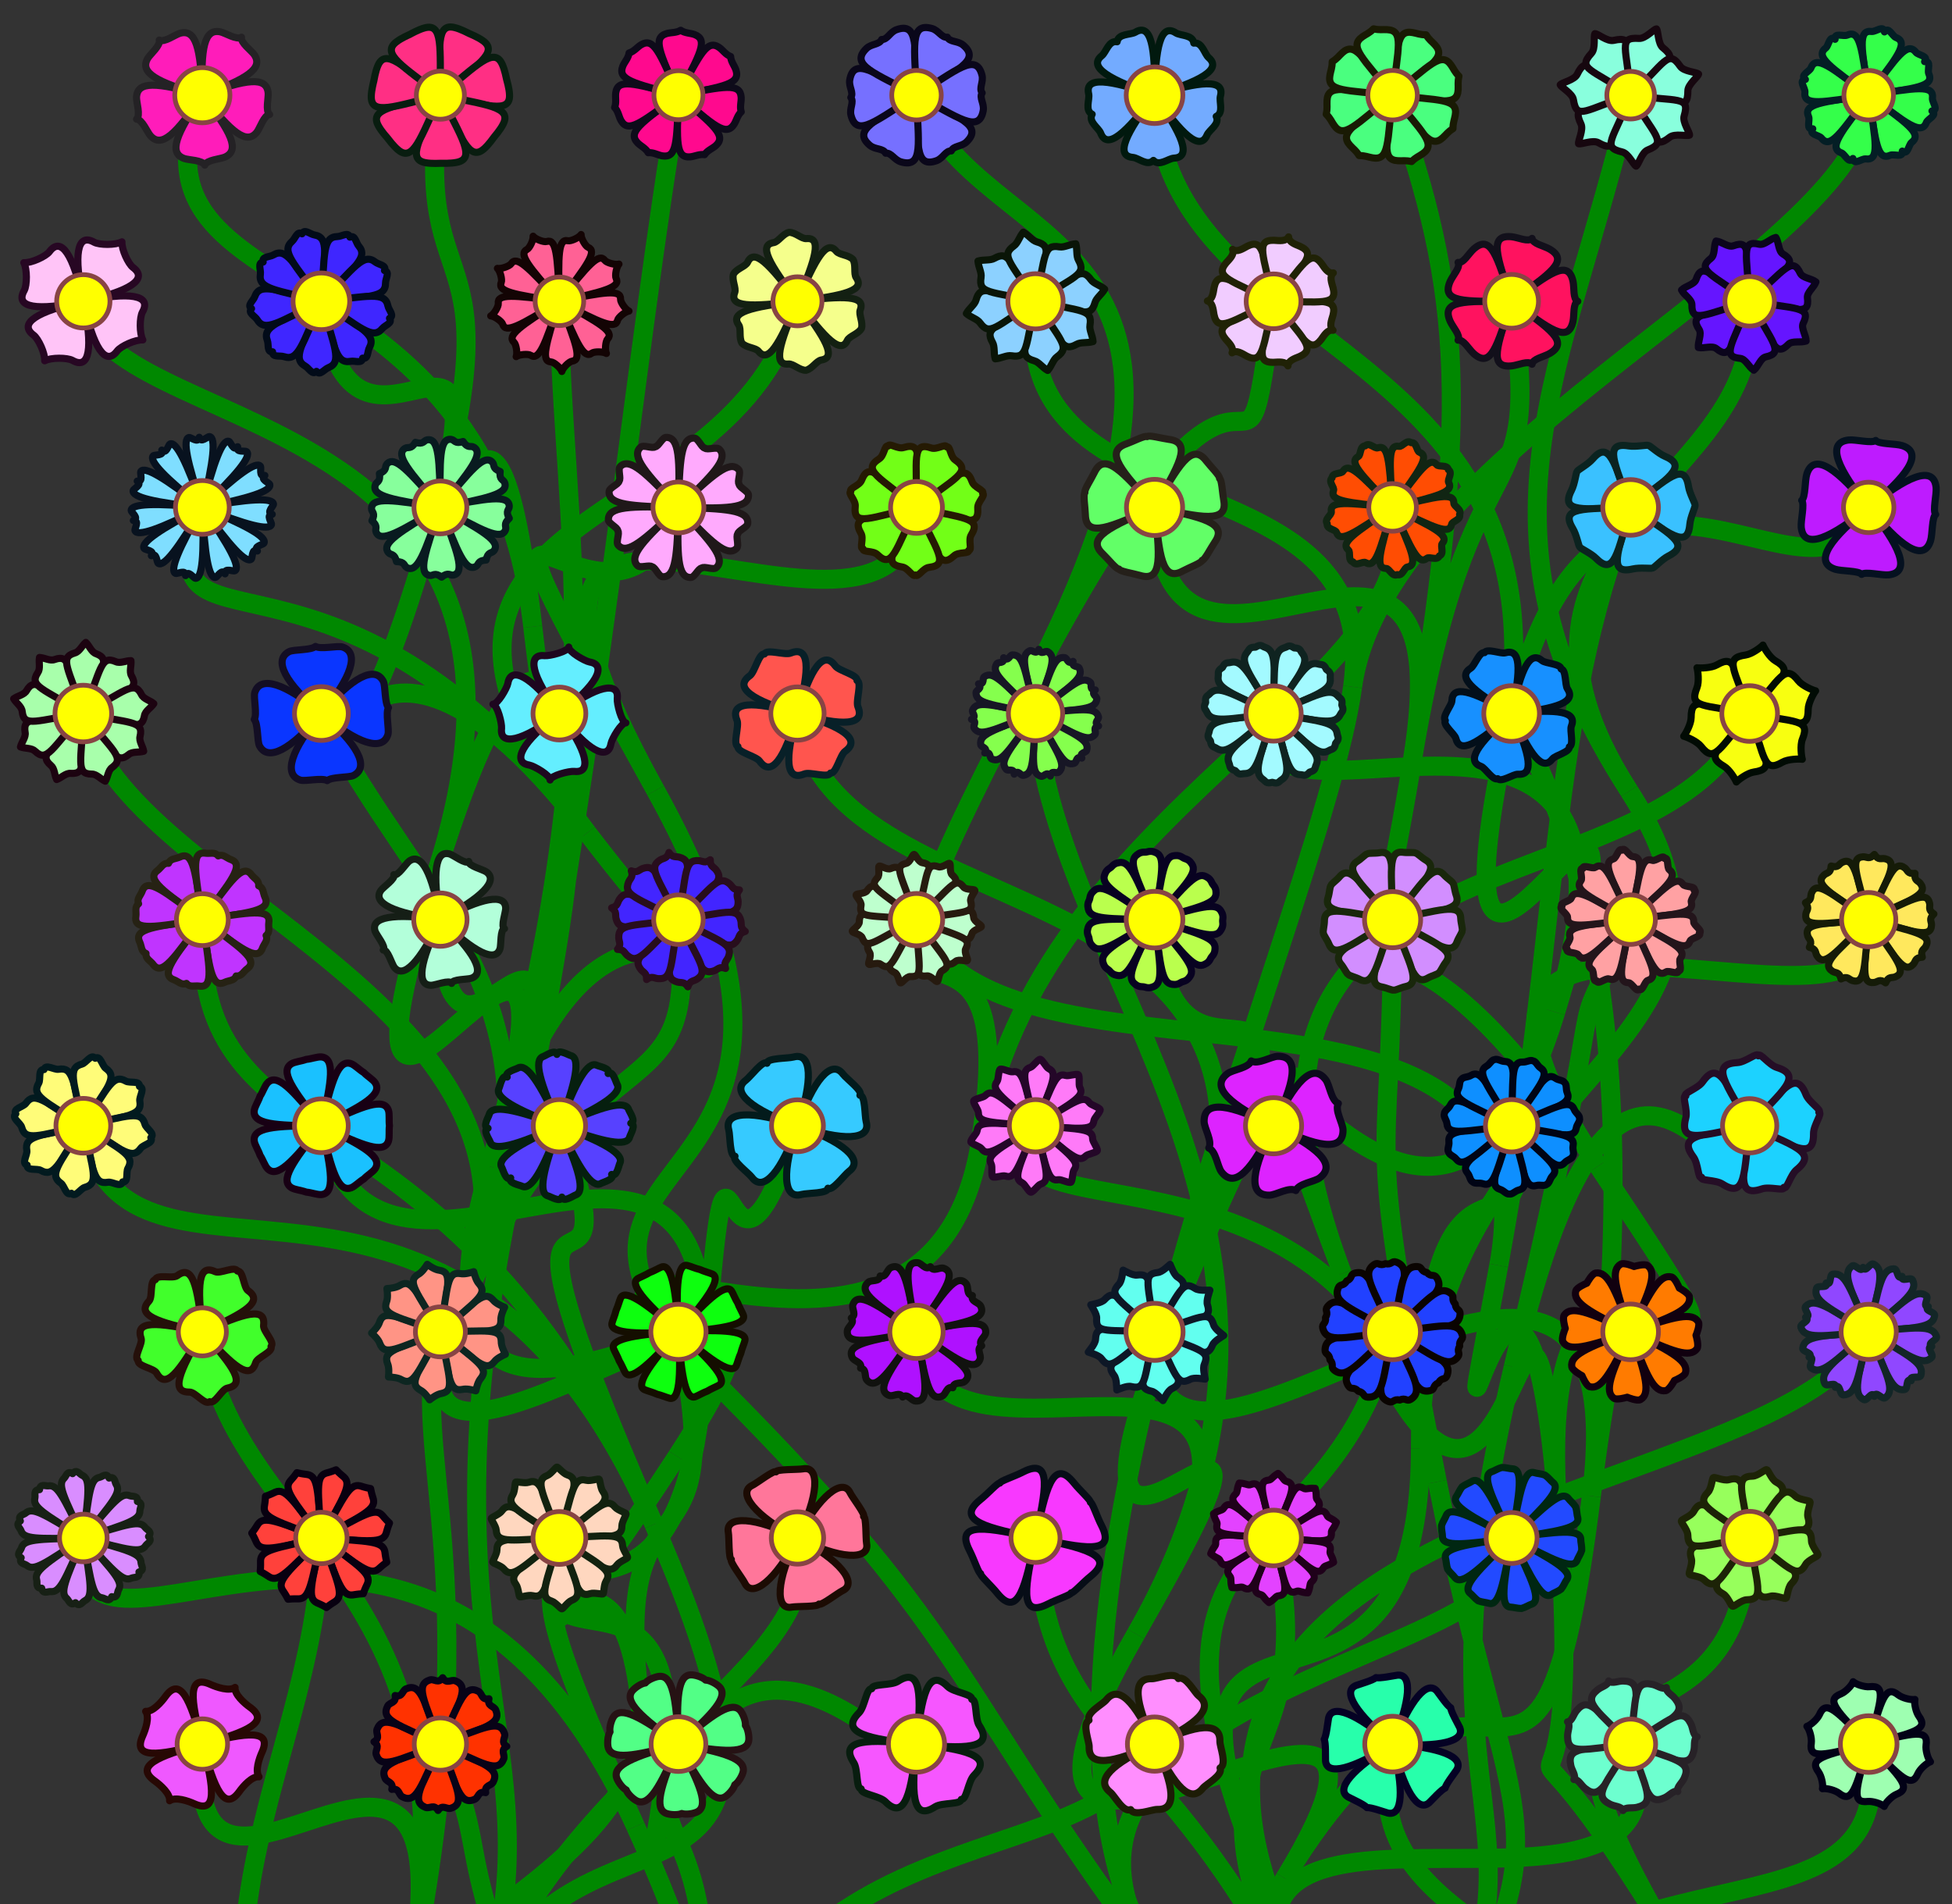 <?xml version="1.0" encoding="UTF-8" standalone="no"?>
<svg
   xmlns:dc="http://purl.org/dc/elements/1.1/"
   xmlns:cc="http://creativecommons.org/ns#"
   xmlns:rdf="http://www.w3.org/1999/02/22-rdf-syntax-ns#"
   xmlns:svg="http://www.w3.org/2000/svg"
   xmlns="http://www.w3.org/2000/svg"
   xmlns:xlink="http://www.w3.org/1999/xlink"
   xmlns:sodipodi="http://sodipodi.sourceforge.net/DTD/sodipodi-0.dtd"
   xmlns:inkscape="http://www.inkscape.org/namespaces/inkscape"
   width="820"
   height="800"
   viewBox="0 0 820 800"
   id="svg2"
   version="1.1"
   inkscape:version="0.91 r13725"
   sodipodi:docname="rune-triangle1.svg">
  <rect x="0" y="0" width="820" height="800" fill="#333333" stroke="none"/>
  <defs
     id="defs4" />
  <sodipodi:namedview
     id="base"
     pagecolor="#ffffff"
     bordercolor="#666666"
     borderopacity="1.0"
     inkscape:pageopacity="0.0"
     inkscape:pageshadow="2"
     inkscape:zoom="0.5"
     inkscape:cx="820"
     inkscape:cy="400"
     inkscape:document-units="px"
     inkscape:current-layer="layer1"
     showgrid="false"
     units="px"
     showguides="false"
     inkscape:window-width="1800"
     inkscape:window-height="960"
     inkscape:window-x="0"
     inkscape:window-y="0"
     inkscape:window-maximized="0">
    <sodipodi:guide
       position="-217.899,963.542"
       orientation="1,0"
       id="guide4262" />
  </sodipodi:namedview>

<g transform="translate(35,40) scale(100,100)">
<g style="stroke:#080;fill:none;stroke-width:0.08" >
 <path d="M 6.5,0 C 6.219,1.183 5.782,1.816 6.494,2.924 M 7,0.866 C 7.09,1.647 5.782,1.816 6.494,2.924"/>
 <path d="M 1,0.866 C 1.121,1.842 1.869,0.495 1.413,1.989 M 1.5,0 C 1.363,0.959 1.869,0.495 1.413,1.989"/>
 <path d="M 6,0.866 C 6.141,1.822 5.827,1.321 5.582,2.801 M 5.5,0 C 5.798,0.84 5.827,1.321 5.582,2.801 M 4.5,1.732 C 4.537,2.852 5.827,1.321 5.582,2.801"/>
 <path d="M 7.5,0 C 7.533,0.63 5.472,1.473 5.332,2.486 M 4,0.866 C 3.866,1.875 5.472,1.473 5.332,2.486"/>
 <path d="M 1.413,1.989 C 0.957,3.482 1.03,1.679 2.117,3.099 M 0.5,1.732 C 0.227,2.462 1.03,1.679 2.117,3.099 M 3,0.866 C 2.741,1.895 1.03,1.679 2.117,3.099"/>
 <path d="M 5,0.866 C 4.848,2.024 5.002,0.516 3.964,2.499 M 3.5,0 C 3.764,0.696 5.002,0.516 3.964,2.499"/>
 <path d="M 7.5,1.732 C 7.27,2.328 6.314,1.007 5.963,2.761 M 4.5,0 C 4.543,1.13 6.314,1.007 5.963,2.761"/>
 <path d="M 3.5,1.732 C 3.426,2.622 1.38,1.071 2.404,2.921 M 2.5,1.732 C 2.216,2.548 1.38,1.071 2.404,2.921"/>
 <path d="M 1.5,1.732 C 1.482,2.469 1.697,0.579 1.888,2.233 M 0.5,0 C 0.107,0.944 1.697,0.579 1.888,2.233"/>
 <path d="M 0,0.866 C 0.058,1.446 2.115,1.255 1.49,3.245 M 1.888,2.233 C 2.079,3.886 2.115,1.255 1.49,3.245"/>
 <path d="M 2,0.866 C 2.002,1.803 2.254,2.595 1.707,4.501 M 2.117,3.099 C 3.205,4.518 2.254,2.595 1.707,4.501 M 1.49,3.245 C 0.866,5.236 2.254,2.595 1.707,4.501"/>
 <path d="M 6.5,1.732 C 6.147,2.628 6.211,3.481 5.946,4.917 M 3.5,3.464 C 3.849,4.308 6.211,3.481 5.946,4.917"/>
 <path d="M 5.5,1.732 C 5.71,2.446 3.993,3.005 3.768,4.401 M 3.964,2.499 C 2.926,4.483 3.993,3.005 3.768,4.401"/>
 <path d="M 2.5,0 C 2.313,1.088 2.169,2.749 1.782,4.686 M 2,2.598 C 2.008,3.288 2.169,2.749 1.782,4.686 M 1.5,3.464 C 1.519,4.502 2.169,2.749 1.782,4.686"/>
 <path d="M 4,4.33 C 3.7,4.861 5.369,4.213 5.688,5.826 M 5.5,3.464 C 5.498,4.64 5.369,4.213 5.688,5.826"/>
 <path d="M 4.5,3.464 C 4.577,4.498 5.387,3.152 4.612,5.042 M 3,2.598 C 3.133,3.585 5.387,3.152 4.612,5.042 M 5,4.33 C 5.059,4.858 5.387,3.152 4.612,5.042"/>
 <path d="M 3.768,4.401 C 3.544,5.797 1.604,4.353 2.679,5.433 M 2.404,2.921 C 3.428,4.771 1.604,4.353 2.679,5.433"/>
 <path d="M 0.5,3.464 C 0.45,4.568 1.559,4.084 2.397,6.005 M 2,4.33 C 2.373,5.365 1.559,4.084 2.397,6.005 M 0,4.33 C 0.179,5.246 1.559,4.084 2.397,6.005"/>
 <path d="M 5,2.598 C 4.785,3.283 6.723,2.085 6.185,3.853 M 5.963,2.761 C 5.612,4.515 6.723,2.085 6.185,3.853"/>
 <path d="M 6.5,3.464 C 6.179,4.154 6.475,3.369 6.007,5.343 M 7,4.33 C 6.927,4.878 6.475,3.369 6.007,5.343"/>
 <path d="M 6.494,2.924 C 7.205,4.032 5.621,4.129 5.617,5.687 M 6,4.33 C 6.135,5.036 5.621,4.129 5.617,5.687"/>
 <path d="M 1,2.598 C 1.388,3.392 2.137,3.832 1.584,5.099 M 0,2.598 C 0.162,3.356 2.137,3.832 1.584,5.099 M 2.5,3.464 C 2.598,4.346 2.137,3.832 1.584,5.099"/>
 <path d="M 6.185,3.853 C 5.646,5.621 4.546,2.987 5.289,4.951 M 7,2.598 C 6.673,3.482 4.546,2.987 5.289,4.951"/>
 <path d="M 7.5,3.464 C 7.646,4.143 5.342,2.969 6.364,4.499 M 5.582,2.801 C 5.338,4.28 5.342,2.969 6.364,4.499"/>
 <path d="M 3,4.33 C 2.667,5.379 2.727,3.798 2.603,5.405 M 1,4.33 C 1.232,5.388 2.727,3.798 2.603,5.405"/>
 <path d="M 4,2.598 C 4.071,3.697 5.378,4.797 4.422,6.465 M 4.612,5.042 C 3.837,6.933 5.378,4.797 4.422,6.465 M 3.5,5.196 C 3.547,6.011 5.378,4.797 4.422,6.465"/>
 <path d="M 5.332,2.486 C 5.192,3.5 3.646,6.698 4.56,7.918 M 6,6.062 C 6.194,6.567 3.646,6.698 4.56,7.918 M 2.679,5.433 C 3.755,6.513 3.646,6.698 4.56,7.918"/>
 <path d="M 1.707,4.501 C 1.16,6.406 3.423,4.296 2.494,5.719 M 1.584,5.099 C 1.031,6.365 3.423,4.296 2.494,5.719"/>
 <path d="M 6,2.598 C 6.323,3.174 6.566,4.047 6.335,5.886 M 4.5,5.196 C 4.428,6.33 6.566,4.047 6.335,5.886 M 6.5,5.196 C 6.672,5.863 6.566,4.047 6.335,5.886"/>
 <path d="M 2.397,6.005 C 3.235,7.926 2.033,6.994 1.658,8.04 M 3,6.062 C 3.164,6.599 2.033,6.994 1.658,8.04 M 1.782,4.686 C 1.395,6.624 2.033,6.994 1.658,8.04"/>
 <path d="M 4.422,6.465 C 3.465,8.132 5.897,6.101 5.047,7.492 M 6.335,5.886 C 6.103,7.725 5.897,6.101 5.047,7.492"/>
 <path d="M 5.946,4.917 C 5.681,6.354 6.057,4.11 6.195,5.962 M 5.289,4.951 C 6.032,6.915 6.057,4.11 6.195,5.962 M 6.364,4.499 C 7.385,6.029 6.057,4.11 6.195,5.962"/>
 <path d="M 3.5,6.928 C 3.748,7.435 2.718,5.822 2.378,7.45 M 2,6.062 C 1.777,6.816 2.718,5.822 2.378,7.45"/>
 <path d="M 6.195,5.962 C 6.333,7.815 5.804,6.315 6.697,7.797 M 7,6.062 C 6.956,7.188 5.804,6.315 6.697,7.797"/>
 <path d="M 4.5,6.928 C 4.229,7.53 2.797,7.136 2.536,8.751 M 2.5,6.928 C 2.281,7.434 2.797,7.136 2.536,8.751"/>
 <path d="M 5.617,5.687 C 5.613,7.245 4.231,5.865 5.046,7.705 M 7.5,5.196 C 7.15,5.929 4.231,5.865 5.046,7.705 M 5.5,5.196 C 5.215,6.308 4.231,5.865 5.046,7.705"/>
 <path d="M 7.5,6.928 C 7.66,7.882 6.257,7.191 5.628,8.364 M 5.688,5.826 C 6.006,7.438 6.257,7.191 5.628,8.364 M 6.007,5.343 C 5.538,7.317 6.257,7.191 5.628,8.364"/>
 <path d="M 1.5,5.196 C 1.346,5.707 1.743,6.235 1.34,8.078 M 0.5,6.928 C 0.393,8.027 1.743,6.235 1.34,8.078 M 0.5,5.196 C 0.631,6.115 1.743,6.235 1.34,8.078"/>
 <path d="M 5,6.062 C 5.237,7.093 4.533,6.858 5.1,7.997 M 6.5,6.928 C 6.823,7.923 4.533,6.858 5.1,7.997 M 4,6.062 C 4.046,6.935 4.533,6.858 5.1,7.997"/>
 <path d="M 2.5,5.196 C 2.737,6.296 2.213,5.711 2.336,6.727 M 2.494,5.719 C 1.566,7.143 2.213,5.711 2.336,6.727"/>
 <path d="M 0,6.062 C -0.089,6.862 1.433,5.329 2.32,7.274 M 2.603,5.405 C 2.48,7.011 1.433,5.329 2.32,7.274"/>
 <path d="M 1.5,6.928 C 1.761,7.521 1.453,7.21 2.17,8.814 M 2.32,7.274 C 3.207,9.219 1.453,7.21 2.17,8.814"/>
 <path d="M 5.047,7.492 C 4.198,8.883 6.559,7.073 5.725,8.901 M 5.046,7.705 C 5.862,9.545 6.559,7.073 5.725,8.901"/>
 <path d="M 5.5,6.928 C 5.292,7.789 6.528,7.68 6.845,8.8 M 6.697,7.797 C 7.59,9.279 6.528,7.68 6.845,8.8 M 5.1,7.997 C 5.667,9.136 6.528,7.68 6.845,8.8"/>
 <path d="M 1.658,8.04 C 1.282,9.086 0.16,7.876 1.177,9.309 M 1,6.062 C 0.981,7.096 0.16,7.876 1.177,9.309 M 2.336,6.727 C 2.46,7.744 0.16,7.876 1.177,9.309"/>
 <path d="M 4.56,7.918 C 5.474,9.137 2.836,9.083 3.119,10.13 M 2.536,8.751 C 2.275,10.365 2.836,9.083 3.119,10.13 M 1.34,8.078 C 0.936,9.921 2.836,9.083 3.119,10.13"/>

</g>
<g transform="translate(0.5,0)">
<path transform="rotate(88)" id="flower_0_500_0_000" d="M 0.000,0.000 C 0.162,0.118 0.237,0.150 0.263,0.086   0.271,0.066 0.272,0.009 0.294,0.000  0.272,-0.009 0.271,-0.066 0.263,-0.086  0.237,-0.150 0.162,-0.118 0.000,0.000" style="stroke:#242225; fill: #ff1cba; stroke-width: 0.03; stroke-linejoin:round"/>
<use xlink:href="#flower_0_500_0_000" transform="rotate(72.000)" />
<use xlink:href="#flower_0_500_0_000" transform="rotate(144.000)" />
<use xlink:href="#flower_0_500_0_000" transform="rotate(216.000)" />
<use xlink:href="#flower_0_500_0_000" transform="rotate(288.000)" />
<circle cx="0" cy="0" r="0.116" style="stroke:#844; fill:#ff0; stroke-width: 0.02"/>
</g><g transform="translate(0,0.866)">
<path transform="rotate(33)" id="flower_0_000_0_866" d="M 0.000,0.000 C 0.141,0.141 0.228,0.180 0.233,0.097   0.235,0.072 0.271,0.015 0.298,0.000  0.271,-0.015 0.235,-0.072 0.233,-0.097  0.228,-0.180 0.141,-0.141 0.000,0.000" style="stroke:#270723; fill: #ffc4f7; stroke-width: 0.03; stroke-linejoin:round"/>
<use xlink:href="#flower_0_000_0_866" transform="rotate(90.000)" />
<use xlink:href="#flower_0_000_0_866" transform="rotate(180.000)" />
<use xlink:href="#flower_0_000_0_866" transform="rotate(270.000)" />
<circle cx="0" cy="0" r="0.112" style="stroke:#844; fill:#ff0; stroke-width: 0.02"/>
</g><g transform="translate(0.5,1.732)">
<path transform="rotate(202)" id="flower_0_500_1_732" d="M 0.000,0.000 C 0.192,0.056 0.291,0.071 0.296,0.043   0.297,0.034 0.268,0.005 0.295,0.000  0.268,-0.005 0.297,-0.034 0.296,-0.043  0.291,-0.071 0.192,-0.056 0.000,0.000" style="stroke:#08121f; fill: #7fdeff; stroke-width: 0.03; stroke-linejoin:round"/>
<use xlink:href="#flower_0_500_1_732" transform="rotate(32.727)" />
<use xlink:href="#flower_0_500_1_732" transform="rotate(65.455)" />
<use xlink:href="#flower_0_500_1_732" transform="rotate(98.182)" />
<use xlink:href="#flower_0_500_1_732" transform="rotate(130.909)" />
<use xlink:href="#flower_0_500_1_732" transform="rotate(163.636)" />
<use xlink:href="#flower_0_500_1_732" transform="rotate(196.364)" />
<use xlink:href="#flower_0_500_1_732" transform="rotate(229.091)" />
<use xlink:href="#flower_0_500_1_732" transform="rotate(261.818)" />
<use xlink:href="#flower_0_500_1_732" transform="rotate(294.545)" />
<use xlink:href="#flower_0_500_1_732" transform="rotate(327.273)" />
<circle cx="0" cy="0" r="0.113" style="stroke:#844; fill:#ff0; stroke-width: 0.02"/>
</g><g transform="translate(0,2.598)">
<path transform="rotate(112)" id="flower_0_000_2_598" d="M 0.000,0.000 C 0.188,0.068 0.231,0.111 0.253,0.045   0.259,0.025 0.285,0.016 0.299,0.000  0.285,-0.016 0.259,-0.025 0.253,-0.045  0.231,-0.111 0.188,-0.068 0.000,0.000" style="stroke:#1c0310; fill: #a8ffab; stroke-width: 0.03; stroke-linejoin:round"/>
<use xlink:href="#flower_0_000_2_598" transform="rotate(40.000)" />
<use xlink:href="#flower_0_000_2_598" transform="rotate(80.000)" />
<use xlink:href="#flower_0_000_2_598" transform="rotate(120.000)" />
<use xlink:href="#flower_0_000_2_598" transform="rotate(160.000)" />
<use xlink:href="#flower_0_000_2_598" transform="rotate(200.000)" />
<use xlink:href="#flower_0_000_2_598" transform="rotate(240.000)" />
<use xlink:href="#flower_0_000_2_598" transform="rotate(280.000)" />
<use xlink:href="#flower_0_000_2_598" transform="rotate(320.000)" />
<circle cx="0" cy="0" r="0.119" style="stroke:#844; fill:#ff0; stroke-width: 0.02"/>
</g><g transform="translate(0.5,3.464)">
<path transform="rotate(239)" id="flower_0_500_3_464" d="M 0.000,0.000 C 0.185,0.077 0.268,0.118 0.274,0.055   0.276,0.035 0.290,0.018 0.276,0.000  0.290,-0.018 0.276,-0.035 0.274,-0.055  0.268,-0.118 0.185,-0.077 0.000,0.000" style="stroke:#262214; fill: #c034ff; stroke-width: 0.03; stroke-linejoin:round"/>
<use xlink:href="#flower_0_500_3_464" transform="rotate(45.000)" />
<use xlink:href="#flower_0_500_3_464" transform="rotate(90.000)" />
<use xlink:href="#flower_0_500_3_464" transform="rotate(135.000)" />
<use xlink:href="#flower_0_500_3_464" transform="rotate(180.000)" />
<use xlink:href="#flower_0_500_3_464" transform="rotate(225.000)" />
<use xlink:href="#flower_0_500_3_464" transform="rotate(270.000)" />
<use xlink:href="#flower_0_500_3_464" transform="rotate(315.000)" />
<circle cx="0" cy="0" r="0.109" style="stroke:#844; fill:#ff0; stroke-width: 0.02"/>
</g><g transform="translate(0,4.33)">
<path transform="rotate(145)" id="flower_0_000_4_330" d="M 0.000,0.000 C 0.185,0.077 0.228,0.106 0.254,0.051   0.262,0.034 0.305,0.020 0.288,0.000  0.305,-0.020 0.262,-0.034 0.254,-0.051  0.228,-0.106 0.185,-0.077 0.000,0.000" style="stroke:#021a1f; fill: #fffc79; stroke-width: 0.03; stroke-linejoin:round"/>
<use xlink:href="#flower_0_000_4_330" transform="rotate(45.000)" />
<use xlink:href="#flower_0_000_4_330" transform="rotate(90.000)" />
<use xlink:href="#flower_0_000_4_330" transform="rotate(135.000)" />
<use xlink:href="#flower_0_000_4_330" transform="rotate(180.000)" />
<use xlink:href="#flower_0_000_4_330" transform="rotate(225.000)" />
<use xlink:href="#flower_0_000_4_330" transform="rotate(270.000)" />
<use xlink:href="#flower_0_000_4_330" transform="rotate(315.000)" />
<circle cx="0" cy="0" r="0.115" style="stroke:#844; fill:#ff0; stroke-width: 0.02"/>
</g><g transform="translate(0.5,5.196)">
<path transform="rotate(228)" id="flower_0_500_5_196" d="M 0.000,0.000 C 0.162,0.118 0.239,0.159 0.246,0.080   0.248,0.056 0.309,0.021 0.295,0.000  0.309,-0.021 0.248,-0.056 0.246,-0.080  0.239,-0.159 0.162,-0.118 0.000,0.000" style="stroke:#25100a; fill: #41ff2b; stroke-width: 0.03; stroke-linejoin:round"/>
<use xlink:href="#flower_0_500_5_196" transform="rotate(72.000)" />
<use xlink:href="#flower_0_500_5_196" transform="rotate(144.000)" />
<use xlink:href="#flower_0_500_5_196" transform="rotate(216.000)" />
<use xlink:href="#flower_0_500_5_196" transform="rotate(288.000)" />
<circle cx="0" cy="0" r="0.101" style="stroke:#844; fill:#ff0; stroke-width: 0.02"/>
</g><g transform="translate(0,6.062)">
<path transform="rotate(326)" id="flower_0_000_6_062" d="M 0.000,0.000 C 0.192,0.056 0.240,0.070 0.261,0.038   0.268,0.028 0.292,0.020 0.274,0.000  0.292,-0.020 0.268,-0.028 0.261,-0.038  0.240,-0.070 0.192,-0.056 0.000,0.000" style="stroke:#172015; fill: #d98dff; stroke-width: 0.03; stroke-linejoin:round"/>
<use xlink:href="#flower_0_000_6_062" transform="rotate(32.727)" />
<use xlink:href="#flower_0_000_6_062" transform="rotate(65.455)" />
<use xlink:href="#flower_0_000_6_062" transform="rotate(98.182)" />
<use xlink:href="#flower_0_000_6_062" transform="rotate(130.909)" />
<use xlink:href="#flower_0_000_6_062" transform="rotate(163.636)" />
<use xlink:href="#flower_0_000_6_062" transform="rotate(196.364)" />
<use xlink:href="#flower_0_000_6_062" transform="rotate(229.091)" />
<use xlink:href="#flower_0_000_6_062" transform="rotate(261.818)" />
<use xlink:href="#flower_0_000_6_062" transform="rotate(294.545)" />
<use xlink:href="#flower_0_000_6_062" transform="rotate(327.273)" />
<circle cx="0" cy="0" r="0.100" style="stroke:#844; fill:#ff0; stroke-width: 0.02"/>
</g><g transform="translate(0.5,6.928)">
<path transform="rotate(30)" id="flower_0_500_6_928" d="M 0.000,0.000 C 0.141,0.141 0.223,0.199 0.234,0.097   0.237,0.066 0.248,0.012 0.275,0.000  0.248,-0.012 0.237,-0.066 0.234,-0.097  0.223,-0.199 0.141,-0.141 0.000,0.000" style="stroke:#270804; fill: #ef58ff; stroke-width: 0.03; stroke-linejoin:round"/>
<use xlink:href="#flower_0_500_6_928" transform="rotate(90.000)" />
<use xlink:href="#flower_0_500_6_928" transform="rotate(180.000)" />
<use xlink:href="#flower_0_500_6_928" transform="rotate(270.000)" />
<circle cx="0" cy="0" r="0.106" style="stroke:#844; fill:#ff0; stroke-width: 0.02"/>
</g><g transform="translate(1.5,0)">
<path transform="rotate(295)" id="flower_1_500_0_000" d="M 0.000,0.000 C 0.180,0.087 0.268,0.147 0.283,0.065   0.288,0.040 0.286,0.003 0.286,0.000  0.286,-0.003 0.288,-0.040 0.283,-0.065  0.268,-0.147 0.180,-0.087 0.000,0.000" style="stroke:#091d10; fill: #ff2f84; stroke-width: 0.03; stroke-linejoin:round"/>
<use xlink:href="#flower_1_500_0_000" transform="rotate(51.429)" />
<use xlink:href="#flower_1_500_0_000" transform="rotate(102.857)" />
<use xlink:href="#flower_1_500_0_000" transform="rotate(154.286)" />
<use xlink:href="#flower_1_500_0_000" transform="rotate(205.714)" />
<use xlink:href="#flower_1_500_0_000" transform="rotate(257.143)" />
<use xlink:href="#flower_1_500_0_000" transform="rotate(308.571)" />
<circle cx="0" cy="0" r="0.101" style="stroke:#844; fill:#ff0; stroke-width: 0.02"/>
</g><g transform="translate(1,0.866)">
<path transform="rotate(54)" id="flower_1_000_0_866" d="M 0.000,0.000 C 0.188,0.068 0.249,0.106 0.276,0.049   0.284,0.032 0.314,0.016 0.295,0.000  0.314,-0.016 0.284,-0.032 0.276,-0.049  0.249,-0.106 0.188,-0.068 0.000,0.000" style="stroke:#020b19; fill: #3f26ff; stroke-width: 0.03; stroke-linejoin:round"/>
<use xlink:href="#flower_1_000_0_866" transform="rotate(40.000)" />
<use xlink:href="#flower_1_000_0_866" transform="rotate(80.000)" />
<use xlink:href="#flower_1_000_0_866" transform="rotate(120.000)" />
<use xlink:href="#flower_1_000_0_866" transform="rotate(160.000)" />
<use xlink:href="#flower_1_000_0_866" transform="rotate(200.000)" />
<use xlink:href="#flower_1_000_0_866" transform="rotate(240.000)" />
<use xlink:href="#flower_1_000_0_866" transform="rotate(280.000)" />
<use xlink:href="#flower_1_000_0_866" transform="rotate(320.000)" />
<circle cx="0" cy="0" r="0.119" style="stroke:#844; fill:#ff0; stroke-width: 0.02"/>
</g><g transform="translate(1.5,1.732)">
<path transform="rotate(89)" id="flower_1_500_1_732" d="M 0.000,0.000 C 0.188,0.068 0.275,0.100 0.285,0.050   0.288,0.035 0.270,0.029 0.293,0.000  0.270,-0.029 0.288,-0.035 0.285,-0.050  0.275,-0.100 0.188,-0.068 0.000,0.000" style="stroke:#091b20; fill: #87ff9c; stroke-width: 0.03; stroke-linejoin:round"/>
<use xlink:href="#flower_1_500_1_732" transform="rotate(40.000)" />
<use xlink:href="#flower_1_500_1_732" transform="rotate(80.000)" />
<use xlink:href="#flower_1_500_1_732" transform="rotate(120.000)" />
<use xlink:href="#flower_1_500_1_732" transform="rotate(160.000)" />
<use xlink:href="#flower_1_500_1_732" transform="rotate(200.000)" />
<use xlink:href="#flower_1_500_1_732" transform="rotate(240.000)" />
<use xlink:href="#flower_1_500_1_732" transform="rotate(280.000)" />
<use xlink:href="#flower_1_500_1_732" transform="rotate(320.000)" />
<circle cx="0" cy="0" r="0.111" style="stroke:#844; fill:#ff0; stroke-width: 0.02"/>
</g><g transform="translate(1,2.598)">
<path transform="rotate(175)" id="flower_1_000_2_598" d="M 0.000,0.000 C 0.141,0.141 0.242,0.183 0.271,0.112   0.279,0.091 0.268,0.021 0.283,0.000  0.268,-0.021 0.279,-0.091 0.271,-0.112  0.242,-0.183 0.141,-0.141 0.000,0.000" style="stroke:#130e24; fill: #0a36ff; stroke-width: 0.03; stroke-linejoin:round"/>
<use xlink:href="#flower_1_000_2_598" transform="rotate(90.000)" />
<use xlink:href="#flower_1_000_2_598" transform="rotate(180.000)" />
<use xlink:href="#flower_1_000_2_598" transform="rotate(270.000)" />
<circle cx="0" cy="0" r="0.113" style="stroke:#844; fill:#ff0; stroke-width: 0.02"/>
</g><g transform="translate(1.5,3.464)">
<path transform="rotate(8)" id="flower_1_500_3_464" d="M 0.000,0.000 C 0.162,0.118 0.254,0.148 0.265,0.086   0.268,0.068 0.254,0.005 0.272,0.000  0.254,-0.005 0.268,-0.068 0.265,-0.086  0.254,-0.148 0.162,-0.118 0.000,0.000" style="stroke:#151e16; fill: #b3ffda; stroke-width: 0.03; stroke-linejoin:round"/>
<use xlink:href="#flower_1_500_3_464" transform="rotate(72.000)" />
<use xlink:href="#flower_1_500_3_464" transform="rotate(144.000)" />
<use xlink:href="#flower_1_500_3_464" transform="rotate(216.000)" />
<use xlink:href="#flower_1_500_3_464" transform="rotate(288.000)" />
<circle cx="0" cy="0" r="0.112" style="stroke:#844; fill:#ff0; stroke-width: 0.02"/>
</g><g transform="translate(1,4.33)">
<path transform="rotate(360)" id="flower_1_000_4_330" d="M 0.000,0.000 C 0.180,0.087 0.264,0.119 0.282,0.064   0.287,0.048 0.283,0.021 0.286,0.000  0.283,-0.021 0.287,-0.048 0.282,-0.064  0.264,-0.119 0.180,-0.087 0.000,0.000" style="stroke:#180014; fill: #1ac1ff; stroke-width: 0.03; stroke-linejoin:round"/>
<use xlink:href="#flower_1_000_4_330" transform="rotate(51.429)" />
<use xlink:href="#flower_1_000_4_330" transform="rotate(102.857)" />
<use xlink:href="#flower_1_000_4_330" transform="rotate(154.286)" />
<use xlink:href="#flower_1_000_4_330" transform="rotate(205.714)" />
<use xlink:href="#flower_1_000_4_330" transform="rotate(257.143)" />
<use xlink:href="#flower_1_000_4_330" transform="rotate(308.571)" />
<circle cx="0" cy="0" r="0.113" style="stroke:#844; fill:#ff0; stroke-width: 0.02"/>
</g><g transform="translate(1.5,5.196)">
<path transform="rotate(339)" id="flower_1_500_5_196" d="M 0.000,0.000 C 0.188,0.068 0.235,0.099 0.255,0.045   0.260,0.029 0.277,0.011 0.289,0.000  0.277,-0.011 0.260,-0.029 0.255,-0.045  0.235,-0.099 0.188,-0.068 0.000,0.000" style="stroke:#0d2621; fill: #ff9485; stroke-width: 0.03; stroke-linejoin:round"/>
<use xlink:href="#flower_1_500_5_196" transform="rotate(40.000)" />
<use xlink:href="#flower_1_500_5_196" transform="rotate(80.000)" />
<use xlink:href="#flower_1_500_5_196" transform="rotate(120.000)" />
<use xlink:href="#flower_1_500_5_196" transform="rotate(160.000)" />
<use xlink:href="#flower_1_500_5_196" transform="rotate(200.000)" />
<use xlink:href="#flower_1_500_5_196" transform="rotate(240.000)" />
<use xlink:href="#flower_1_500_5_196" transform="rotate(280.000)" />
<use xlink:href="#flower_1_500_5_196" transform="rotate(320.000)" />
<circle cx="0" cy="0" r="0.105" style="stroke:#844; fill:#ff0; stroke-width: 0.02"/>
</g><g transform="translate(1,6.062)">
<path transform="rotate(184)" id="flower_1_000_6_062" d="M 0.000,0.000 C 0.192,0.056 0.247,0.078 0.270,0.039   0.277,0.027 0.278,0.022 0.293,0.000  0.278,-0.022 0.277,-0.027 0.270,-0.039  0.247,-0.078 0.192,-0.056 0.000,0.000" style="stroke:#080010; fill: #ff413b; stroke-width: 0.03; stroke-linejoin:round"/>
<use xlink:href="#flower_1_000_6_062" transform="rotate(32.727)" />
<use xlink:href="#flower_1_000_6_062" transform="rotate(65.455)" />
<use xlink:href="#flower_1_000_6_062" transform="rotate(98.182)" />
<use xlink:href="#flower_1_000_6_062" transform="rotate(130.909)" />
<use xlink:href="#flower_1_000_6_062" transform="rotate(163.636)" />
<use xlink:href="#flower_1_000_6_062" transform="rotate(196.364)" />
<use xlink:href="#flower_1_000_6_062" transform="rotate(229.091)" />
<use xlink:href="#flower_1_000_6_062" transform="rotate(261.818)" />
<use xlink:href="#flower_1_000_6_062" transform="rotate(294.545)" />
<use xlink:href="#flower_1_000_6_062" transform="rotate(327.273)" />
<circle cx="0" cy="0" r="0.108" style="stroke:#844; fill:#ff0; stroke-width: 0.02"/>
</g><g transform="translate(1.5,6.928)">
<path transform="rotate(47)" id="flower_1_500_6_928" d="M 0.000,0.000 C 0.185,0.077 0.246,0.115 0.268,0.053   0.274,0.035 0.251,0.018 0.279,0.000  0.251,-0.018 0.274,-0.035 0.268,-0.053  0.246,-0.115 0.185,-0.077 0.000,0.000" style="stroke:#080317; fill: #ff3200; stroke-width: 0.03; stroke-linejoin:round"/>
<use xlink:href="#flower_1_500_6_928" transform="rotate(45.000)" />
<use xlink:href="#flower_1_500_6_928" transform="rotate(90.000)" />
<use xlink:href="#flower_1_500_6_928" transform="rotate(135.000)" />
<use xlink:href="#flower_1_500_6_928" transform="rotate(180.000)" />
<use xlink:href="#flower_1_500_6_928" transform="rotate(225.000)" />
<use xlink:href="#flower_1_500_6_928" transform="rotate(270.000)" />
<use xlink:href="#flower_1_500_6_928" transform="rotate(315.000)" />
<circle cx="0" cy="0" r="0.110" style="stroke:#844; fill:#ff0; stroke-width: 0.02"/>
</g><g transform="translate(2.5,0)">
<path transform="rotate(272)" id="flower_2_500_0_000" d="M 0.000,0.000 C 0.180,0.087 0.237,0.117 0.257,0.059   0.263,0.041 0.261,0.018 0.273,0.000  0.261,-0.018 0.263,-0.041 0.257,-0.059  0.237,-0.117 0.180,-0.087 0.000,0.000" style="stroke:#0e0b1a; fill: #ff098e; stroke-width: 0.03; stroke-linejoin:round"/>
<use xlink:href="#flower_2_500_0_000" transform="rotate(51.429)" />
<use xlink:href="#flower_2_500_0_000" transform="rotate(102.857)" />
<use xlink:href="#flower_2_500_0_000" transform="rotate(154.286)" />
<use xlink:href="#flower_2_500_0_000" transform="rotate(205.714)" />
<use xlink:href="#flower_2_500_0_000" transform="rotate(257.143)" />
<use xlink:href="#flower_2_500_0_000" transform="rotate(308.571)" />
<circle cx="0" cy="0" r="0.103" style="stroke:#844; fill:#ff0; stroke-width: 0.02"/>
</g><g transform="translate(2,0.866)">
<path transform="rotate(128)" id="flower_2_000_0_866" d="M 0.000,0.000 C 0.188,0.068 0.249,0.085 0.253,0.045   0.254,0.032 0.280,0.004 0.295,0.000  0.280,-0.004 0.254,-0.032 0.253,-0.045  0.249,-0.085 0.188,-0.068 0.000,0.000" style="stroke:#130404; fill: #ff6195; stroke-width: 0.03; stroke-linejoin:round"/>
<use xlink:href="#flower_2_000_0_866" transform="rotate(40.000)" />
<use xlink:href="#flower_2_000_0_866" transform="rotate(80.000)" />
<use xlink:href="#flower_2_000_0_866" transform="rotate(120.000)" />
<use xlink:href="#flower_2_000_0_866" transform="rotate(160.000)" />
<use xlink:href="#flower_2_000_0_866" transform="rotate(200.000)" />
<use xlink:href="#flower_2_000_0_866" transform="rotate(240.000)" />
<use xlink:href="#flower_2_000_0_866" transform="rotate(280.000)" />
<use xlink:href="#flower_2_000_0_866" transform="rotate(320.000)" />
<circle cx="0" cy="0" r="0.102" style="stroke:#844; fill:#ff0; stroke-width: 0.02"/>
</g><g transform="translate(2.5,1.732)">
<path transform="rotate(114)" id="flower_2_500_1_732" d="M 0.000,0.000 C 0.185,0.077 0.273,0.110 0.293,0.058   0.300,0.043 0.268,0.013 0.273,0.000  0.268,-0.013 0.300,-0.043 0.293,-0.058  0.273,-0.110 0.185,-0.077 0.000,0.000" style="stroke:#1f1819; fill: #ffaafd; stroke-width: 0.03; stroke-linejoin:round"/>
<use xlink:href="#flower_2_500_1_732" transform="rotate(45.000)" />
<use xlink:href="#flower_2_500_1_732" transform="rotate(90.000)" />
<use xlink:href="#flower_2_500_1_732" transform="rotate(135.000)" />
<use xlink:href="#flower_2_500_1_732" transform="rotate(180.000)" />
<use xlink:href="#flower_2_500_1_732" transform="rotate(225.000)" />
<use xlink:href="#flower_2_500_1_732" transform="rotate(270.000)" />
<use xlink:href="#flower_2_500_1_732" transform="rotate(315.000)" />
<circle cx="0" cy="0" r="0.107" style="stroke:#844; fill:#ff0; stroke-width: 0.02"/>
</g><g transform="translate(2,2.598)">
<path transform="rotate(8)" id="flower_2_000_2_598" d="M 0.000,0.000 C 0.141,0.141 0.230,0.170 0.232,0.096   0.233,0.074 0.263,0.001 0.282,0.000  0.263,-0.001 0.233,-0.074 0.232,-0.096  0.230,-0.170 0.141,-0.141 0.000,0.000" style="stroke:#1e071f; fill: #64eeff; stroke-width: 0.03; stroke-linejoin:round"/>
<use xlink:href="#flower_2_000_2_598" transform="rotate(90.000)" />
<use xlink:href="#flower_2_000_2_598" transform="rotate(180.000)" />
<use xlink:href="#flower_2_000_2_598" transform="rotate(270.000)" />
<circle cx="0" cy="0" r="0.111" style="stroke:#844; fill:#ff0; stroke-width: 0.02"/>
</g><g transform="translate(2.5,3.464)">
<path transform="rotate(190)" id="flower_2_500_3_464" d="M 0.000,0.000 C 0.190,0.062 0.234,0.097 0.259,0.041   0.266,0.024 0.260,0.012 0.285,0.000  0.260,-0.012 0.266,-0.024 0.259,-0.041  0.234,-0.097 0.190,-0.062 0.000,0.000" style="stroke:#280e1d; fill: #4225ff; stroke-width: 0.03; stroke-linejoin:round"/>
<use xlink:href="#flower_2_500_3_464" transform="rotate(36.000)" />
<use xlink:href="#flower_2_500_3_464" transform="rotate(72.000)" />
<use xlink:href="#flower_2_500_3_464" transform="rotate(108.000)" />
<use xlink:href="#flower_2_500_3_464" transform="rotate(144.000)" />
<use xlink:href="#flower_2_500_3_464" transform="rotate(180.000)" />
<use xlink:href="#flower_2_500_3_464" transform="rotate(216.000)" />
<use xlink:href="#flower_2_500_3_464" transform="rotate(252.000)" />
<use xlink:href="#flower_2_500_3_464" transform="rotate(288.000)" />
<use xlink:href="#flower_2_500_3_464" transform="rotate(324.000)" />
<circle cx="0" cy="0" r="0.104" style="stroke:#844; fill:#ff0; stroke-width: 0.02"/>
</g><g transform="translate(2,4.33)">
<path transform="rotate(313)" id="flower_2_000_4_330" d="M 0.000,0.000 C 0.185,0.077 0.281,0.099 0.293,0.058   0.297,0.046 0.324,0.005 0.300,0.000  0.324,-0.005 0.297,-0.046 0.293,-0.058  0.281,-0.099 0.185,-0.077 0.000,0.000" style="stroke:#061f0f; fill: #5741ff; stroke-width: 0.03; stroke-linejoin:round"/>
<use xlink:href="#flower_2_000_4_330" transform="rotate(45.000)" />
<use xlink:href="#flower_2_000_4_330" transform="rotate(90.000)" />
<use xlink:href="#flower_2_000_4_330" transform="rotate(135.000)" />
<use xlink:href="#flower_2_000_4_330" transform="rotate(180.000)" />
<use xlink:href="#flower_2_000_4_330" transform="rotate(225.000)" />
<use xlink:href="#flower_2_000_4_330" transform="rotate(270.000)" />
<use xlink:href="#flower_2_000_4_330" transform="rotate(315.000)" />
<circle cx="0" cy="0" r="0.110" style="stroke:#844; fill:#ff0; stroke-width: 0.02"/>
</g><g transform="translate(2.5,5.196)">
<path transform="rotate(64)" id="flower_2_500_5_196" d="M 0.000,0.000 C 0.185,0.077 0.273,0.096 0.276,0.055   0.277,0.043 0.275,0.018 0.277,0.000  0.275,-0.018 0.277,-0.043 0.276,-0.055  0.273,-0.096 0.185,-0.077 0.000,0.000" style="stroke:#140e00; fill: #0dff0e; stroke-width: 0.03; stroke-linejoin:round"/>
<use xlink:href="#flower_2_500_5_196" transform="rotate(45.000)" />
<use xlink:href="#flower_2_500_5_196" transform="rotate(90.000)" />
<use xlink:href="#flower_2_500_5_196" transform="rotate(135.000)" />
<use xlink:href="#flower_2_500_5_196" transform="rotate(180.000)" />
<use xlink:href="#flower_2_500_5_196" transform="rotate(225.000)" />
<use xlink:href="#flower_2_500_5_196" transform="rotate(270.000)" />
<use xlink:href="#flower_2_500_5_196" transform="rotate(315.000)" />
<circle cx="0" cy="0" r="0.116" style="stroke:#844; fill:#ff0; stroke-width: 0.02"/>
</g><g transform="translate(2,6.062)">
<path transform="rotate(124)" id="flower_2_000_6_062" d="M 0.000,0.000 C 0.190,0.062 0.245,0.097 0.264,0.042   0.270,0.025 0.303,0.001 0.297,0.000  0.303,-0.001 0.270,-0.025 0.264,-0.042  0.245,-0.097 0.190,-0.062 0.000,0.000" style="stroke:#12220f; fill: #ffd7bf; stroke-width: 0.03; stroke-linejoin:round"/>
<use xlink:href="#flower_2_000_6_062" transform="rotate(36.000)" />
<use xlink:href="#flower_2_000_6_062" transform="rotate(72.000)" />
<use xlink:href="#flower_2_000_6_062" transform="rotate(108.000)" />
<use xlink:href="#flower_2_000_6_062" transform="rotate(144.000)" />
<use xlink:href="#flower_2_000_6_062" transform="rotate(180.000)" />
<use xlink:href="#flower_2_000_6_062" transform="rotate(216.000)" />
<use xlink:href="#flower_2_000_6_062" transform="rotate(252.000)" />
<use xlink:href="#flower_2_000_6_062" transform="rotate(288.000)" />
<use xlink:href="#flower_2_000_6_062" transform="rotate(324.000)" />
<circle cx="0" cy="0" r="0.111" style="stroke:#844; fill:#ff0; stroke-width: 0.02"/>
</g><g transform="translate(2.5,6.928)">
<path transform="rotate(293)" id="flower_2_500_6_928" d="M 0.000,0.000 C 0.180,0.087 0.265,0.114 0.288,0.066   0.295,0.051 0.299,0.017 0.292,0.000  0.299,-0.017 0.295,-0.051 0.288,-0.066  0.265,-0.114 0.180,-0.087 0.000,0.000" style="stroke:#261214; fill: #52ff86; stroke-width: 0.03; stroke-linejoin:round"/>
<use xlink:href="#flower_2_500_6_928" transform="rotate(51.429)" />
<use xlink:href="#flower_2_500_6_928" transform="rotate(102.857)" />
<use xlink:href="#flower_2_500_6_928" transform="rotate(154.286)" />
<use xlink:href="#flower_2_500_6_928" transform="rotate(205.714)" />
<use xlink:href="#flower_2_500_6_928" transform="rotate(257.143)" />
<use xlink:href="#flower_2_500_6_928" transform="rotate(308.571)" />
<circle cx="0" cy="0" r="0.115" style="stroke:#844; fill:#ff0; stroke-width: 0.02"/>
</g><g transform="translate(3.5,0)">
<path transform="rotate(58)" id="flower_3_500_0_000" d="M 0.000,0.000 C 0.173,0.100 0.257,0.172 0.278,0.074   0.284,0.045 0.262,0.020 0.276,0.000  0.262,-0.020 0.284,-0.045 0.278,-0.074  0.257,-0.172 0.173,-0.100 0.000,0.000" style="stroke:#0a071a; fill: #7670ff; stroke-width: 0.03; stroke-linejoin:round"/>
<use xlink:href="#flower_3_500_0_000" transform="rotate(60.000)" />
<use xlink:href="#flower_3_500_0_000" transform="rotate(120.000)" />
<use xlink:href="#flower_3_500_0_000" transform="rotate(180.000)" />
<use xlink:href="#flower_3_500_0_000" transform="rotate(240.000)" />
<use xlink:href="#flower_3_500_0_000" transform="rotate(300.000)" />
<circle cx="0" cy="0" r="0.104" style="stroke:#844; fill:#ff0; stroke-width: 0.02"/>
</g><g transform="translate(3,0.866)">
<path transform="rotate(323)" id="flower_3_000_0_866" d="M 0.000,0.000 C 0.173,0.100 0.255,0.135 0.257,0.069   0.258,0.049 0.289,0.027 0.292,0.000  0.289,-0.027 0.258,-0.049 0.257,-0.069  0.255,-0.135 0.173,-0.100 0.000,0.000" style="stroke:#132012; fill: #f5ff8c; stroke-width: 0.03; stroke-linejoin:round"/>
<use xlink:href="#flower_3_000_0_866" transform="rotate(60.000)" />
<use xlink:href="#flower_3_000_0_866" transform="rotate(120.000)" />
<use xlink:href="#flower_3_000_0_866" transform="rotate(180.000)" />
<use xlink:href="#flower_3_000_0_866" transform="rotate(240.000)" />
<use xlink:href="#flower_3_000_0_866" transform="rotate(300.000)" />
<circle cx="0" cy="0" r="0.103" style="stroke:#844; fill:#ff0; stroke-width: 0.02"/>
</g><g transform="translate(3.5,1.732)">
<path transform="rotate(348)" id="flower_3_500_1_732" d="M 0.000,0.000 C 0.180,0.087 0.239,0.144 0.251,0.057   0.254,0.031 0.296,0.011 0.284,0.000  0.296,-0.011 0.254,-0.031 0.251,-0.057  0.239,-0.144 0.180,-0.087 0.000,0.000" style="stroke:#251a03; fill: #72ff17; stroke-width: 0.03; stroke-linejoin:round"/>
<use xlink:href="#flower_3_500_1_732" transform="rotate(51.429)" />
<use xlink:href="#flower_3_500_1_732" transform="rotate(102.857)" />
<use xlink:href="#flower_3_500_1_732" transform="rotate(154.286)" />
<use xlink:href="#flower_3_500_1_732" transform="rotate(205.714)" />
<use xlink:href="#flower_3_500_1_732" transform="rotate(257.143)" />
<use xlink:href="#flower_3_500_1_732" transform="rotate(308.571)" />
<circle cx="0" cy="0" r="0.109" style="stroke:#844; fill:#ff0; stroke-width: 0.02"/>
</g><g transform="translate(3,2.598)">
<path transform="rotate(331)" id="flower_3_000_2_598" d="M 0.000,0.000 C 0.141,0.141 0.226,0.182 0.236,0.098   0.239,0.072 0.301,0.019 0.286,0.000  0.301,-0.019 0.239,-0.072 0.236,-0.098  0.226,-0.182 0.141,-0.141 0.000,0.000" style="stroke:#082028; fill: #ff554e; stroke-width: 0.03; stroke-linejoin:round"/>
<use xlink:href="#flower_3_000_2_598" transform="rotate(90.000)" />
<use xlink:href="#flower_3_000_2_598" transform="rotate(180.000)" />
<use xlink:href="#flower_3_000_2_598" transform="rotate(270.000)" />
<circle cx="0" cy="0" r="0.112" style="stroke:#844; fill:#ff0; stroke-width: 0.02"/>
</g><g transform="translate(3.5,3.464)">
<path transform="rotate(6)" id="flower_3_500_3_464" d="M 0.000,0.000 C 0.192,0.056 0.227,0.090 0.238,0.034   0.241,0.017 0.276,0.006 0.274,0.000  0.276,-0.006 0.241,-0.017 0.238,-0.034  0.227,-0.090 0.192,-0.056 0.000,0.000" style="stroke:#261a0f; fill: #beffce; stroke-width: 0.03; stroke-linejoin:round"/>
<use xlink:href="#flower_3_500_3_464" transform="rotate(32.727)" />
<use xlink:href="#flower_3_500_3_464" transform="rotate(65.455)" />
<use xlink:href="#flower_3_500_3_464" transform="rotate(98.182)" />
<use xlink:href="#flower_3_500_3_464" transform="rotate(130.909)" />
<use xlink:href="#flower_3_500_3_464" transform="rotate(163.636)" />
<use xlink:href="#flower_3_500_3_464" transform="rotate(196.364)" />
<use xlink:href="#flower_3_500_3_464" transform="rotate(229.091)" />
<use xlink:href="#flower_3_500_3_464" transform="rotate(261.818)" />
<use xlink:href="#flower_3_500_3_464" transform="rotate(294.545)" />
<use xlink:href="#flower_3_500_3_464" transform="rotate(327.273)" />
<circle cx="0" cy="0" r="0.110" style="stroke:#844; fill:#ff0; stroke-width: 0.02"/>
</g><g transform="translate(3,4.33)">
<path transform="rotate(154)" id="flower_3_000_4_330" d="M 0.000,0.000 C 0.141,0.141 0.252,0.192 0.267,0.111   0.272,0.086 0.313,0.009 0.292,0.000  0.313,-0.009 0.272,-0.086 0.267,-0.111  0.252,-0.192 0.141,-0.141 0.000,0.000" style="stroke:#031b1c; fill: #36caff; stroke-width: 0.03; stroke-linejoin:round"/>
<use xlink:href="#flower_3_000_4_330" transform="rotate(90.000)" />
<use xlink:href="#flower_3_000_4_330" transform="rotate(180.000)" />
<use xlink:href="#flower_3_000_4_330" transform="rotate(270.000)" />
<circle cx="0" cy="0" r="0.109" style="stroke:#844; fill:#ff0; stroke-width: 0.02"/>
</g><g transform="translate(3.5,5.196)">
<path transform="rotate(12)" id="flower_3_500_5_196" d="M 0.000,0.000 C 0.185,0.077 0.276,0.118 0.285,0.057   0.288,0.038 0.259,0.018 0.280,0.000  0.259,-0.018 0.288,-0.038 0.285,-0.057  0.276,-0.118 0.185,-0.077 0.000,0.000" style="stroke:#11120f; fill: #af11ff; stroke-width: 0.03; stroke-linejoin:round"/>
<use xlink:href="#flower_3_500_5_196" transform="rotate(45.000)" />
<use xlink:href="#flower_3_500_5_196" transform="rotate(90.000)" />
<use xlink:href="#flower_3_500_5_196" transform="rotate(135.000)" />
<use xlink:href="#flower_3_500_5_196" transform="rotate(180.000)" />
<use xlink:href="#flower_3_500_5_196" transform="rotate(225.000)" />
<use xlink:href="#flower_3_500_5_196" transform="rotate(270.000)" />
<use xlink:href="#flower_3_500_5_196" transform="rotate(315.000)" />
<circle cx="0" cy="0" r="0.112" style="stroke:#844; fill:#ff0; stroke-width: 0.02"/>
</g><g transform="translate(3,6.062)">
<path transform="rotate(72)" id="flower_3_000_6_062" d="M 0.000,0.000 C 0.141,0.141 0.260,0.184 0.269,0.112   0.272,0.090 0.303,0.005 0.292,0.000  0.303,-0.005 0.272,-0.090 0.269,-0.112  0.260,-0.184 0.141,-0.141 0.000,0.000" style="stroke:#1c0b03; fill: #ff769a; stroke-width: 0.03; stroke-linejoin:round"/>
<use xlink:href="#flower_3_000_6_062" transform="rotate(90.000)" />
<use xlink:href="#flower_3_000_6_062" transform="rotate(180.000)" />
<use xlink:href="#flower_3_000_6_062" transform="rotate(270.000)" />
<circle cx="0" cy="0" r="0.110" style="stroke:#844; fill:#ff0; stroke-width: 0.02"/>
</g><g transform="translate(3.5,6.928)">
<path transform="rotate(141)" id="flower_3_500_6_928" d="M 0.000,0.000 C 0.141,0.141 0.242,0.224 0.254,0.105   0.258,0.070 0.316,0.015 0.299,0.000  0.316,-0.015 0.258,-0.070 0.254,-0.105  0.242,-0.224 0.141,-0.141 0.000,0.000" style="stroke:#081d0f; fill: #f656ff; stroke-width: 0.03; stroke-linejoin:round"/>
<use xlink:href="#flower_3_500_6_928" transform="rotate(90.000)" />
<use xlink:href="#flower_3_500_6_928" transform="rotate(180.000)" />
<use xlink:href="#flower_3_500_6_928" transform="rotate(270.000)" />
<circle cx="0" cy="0" r="0.118" style="stroke:#844; fill:#ff0; stroke-width: 0.02"/>
</g><g transform="translate(4.5,0)">
<path transform="rotate(91)" id="flower_4_500_0_000" d="M 0.000,0.000 C 0.162,0.118 0.258,0.163 0.263,0.086   0.265,0.062 0.300,0.025 0.274,0.000  0.300,-0.025 0.265,-0.062 0.263,-0.086  0.258,-0.163 0.162,-0.118 0.000,0.000" style="stroke:#01190e; fill: #73abff; stroke-width: 0.03; stroke-linejoin:round"/>
<use xlink:href="#flower_4_500_0_000" transform="rotate(72.000)" />
<use xlink:href="#flower_4_500_0_000" transform="rotate(144.000)" />
<use xlink:href="#flower_4_500_0_000" transform="rotate(216.000)" />
<use xlink:href="#flower_4_500_0_000" transform="rotate(288.000)" />
<circle cx="0" cy="0" r="0.119" style="stroke:#844; fill:#ff0; stroke-width: 0.02"/>
</g><g transform="translate(4,0.866)">
<path transform="rotate(350)" id="flower_4_000_0_866" d="M 0.000,0.000 C 0.185,0.077 0.215,0.111 0.245,0.049   0.254,0.030 0.279,0.020 0.295,0.000  0.279,-0.020 0.254,-0.030 0.245,-0.049  0.215,-0.111 0.185,-0.077 0.000,0.000" style="stroke:#0a1507; fill: #8cd1ff; stroke-width: 0.03; stroke-linejoin:round"/>
<use xlink:href="#flower_4_000_0_866" transform="rotate(45.000)" />
<use xlink:href="#flower_4_000_0_866" transform="rotate(90.000)" />
<use xlink:href="#flower_4_000_0_866" transform="rotate(135.000)" />
<use xlink:href="#flower_4_000_0_866" transform="rotate(180.000)" />
<use xlink:href="#flower_4_000_0_866" transform="rotate(225.000)" />
<use xlink:href="#flower_4_000_0_866" transform="rotate(270.000)" />
<use xlink:href="#flower_4_000_0_866" transform="rotate(315.000)" />
<circle cx="0" cy="0" r="0.116" style="stroke:#844; fill:#ff0; stroke-width: 0.02"/>
</g><g transform="translate(4.5,1.732)">
<path transform="rotate(48)" id="flower_4_500_1_732" d="M 0.000,0.000 C 0.162,0.118 0.255,0.189 0.278,0.090   0.285,0.061 0.306,0.008 0.299,0.000  0.306,-0.008 0.285,-0.061 0.278,-0.090  0.255,-0.189 0.162,-0.118 0.000,0.000" style="stroke:#25201a; fill: #62ff67; stroke-width: 0.03; stroke-linejoin:round"/>
<use xlink:href="#flower_4_500_1_732" transform="rotate(72.000)" />
<use xlink:href="#flower_4_500_1_732" transform="rotate(144.000)" />
<use xlink:href="#flower_4_500_1_732" transform="rotate(216.000)" />
<use xlink:href="#flower_4_500_1_732" transform="rotate(288.000)" />
<circle cx="0" cy="0" r="0.118" style="stroke:#844; fill:#ff0; stroke-width: 0.02"/>
</g><g transform="translate(4,2.598)">
<path transform="rotate(273)" id="flower_4_000_2_598" d="M 0.000,0.000 C 0.192,0.056 0.241,0.077 0.262,0.038   0.268,0.026 0.244,0.011 0.270,0.000  0.244,-0.011 0.268,-0.026 0.262,-0.038  0.241,-0.077 0.192,-0.056 0.000,0.000" style="stroke:#171625; fill: #85ff4d; stroke-width: 0.03; stroke-linejoin:round"/>
<use xlink:href="#flower_4_000_2_598" transform="rotate(32.727)" />
<use xlink:href="#flower_4_000_2_598" transform="rotate(65.455)" />
<use xlink:href="#flower_4_000_2_598" transform="rotate(98.182)" />
<use xlink:href="#flower_4_000_2_598" transform="rotate(130.909)" />
<use xlink:href="#flower_4_000_2_598" transform="rotate(163.636)" />
<use xlink:href="#flower_4_000_2_598" transform="rotate(196.364)" />
<use xlink:href="#flower_4_000_2_598" transform="rotate(229.091)" />
<use xlink:href="#flower_4_000_2_598" transform="rotate(261.818)" />
<use xlink:href="#flower_4_000_2_598" transform="rotate(294.545)" />
<use xlink:href="#flower_4_000_2_598" transform="rotate(327.273)" />
<circle cx="0" cy="0" r="0.114" style="stroke:#844; fill:#ff0; stroke-width: 0.02"/>
</g><g transform="translate(4.5,3.464)">
<path transform="rotate(1)" id="flower_4_500_3_464" d="M 0.000,0.000 C 0.192,0.056 0.257,0.079 0.279,0.040   0.286,0.028 0.289,0.020 0.286,0.000  0.289,-0.020 0.286,-0.028 0.279,-0.040  0.257,-0.079 0.192,-0.056 0.000,0.000" style="stroke:#080221; fill: #baff4d; stroke-width: 0.03; stroke-linejoin:round"/>
<use xlink:href="#flower_4_500_3_464" transform="rotate(32.727)" />
<use xlink:href="#flower_4_500_3_464" transform="rotate(65.455)" />
<use xlink:href="#flower_4_500_3_464" transform="rotate(98.182)" />
<use xlink:href="#flower_4_500_3_464" transform="rotate(130.909)" />
<use xlink:href="#flower_4_500_3_464" transform="rotate(163.636)" />
<use xlink:href="#flower_4_500_3_464" transform="rotate(196.364)" />
<use xlink:href="#flower_4_500_3_464" transform="rotate(229.091)" />
<use xlink:href="#flower_4_500_3_464" transform="rotate(261.818)" />
<use xlink:href="#flower_4_500_3_464" transform="rotate(294.545)" />
<use xlink:href="#flower_4_500_3_464" transform="rotate(327.273)" />
<circle cx="0" cy="0" r="0.119" style="stroke:#844; fill:#ff0; stroke-width: 0.02"/>
</g><g transform="translate(4,4.33)">
<path transform="rotate(238)" id="flower_4_000_4_330" d="M 0.000,0.000 C 0.190,0.062 0.228,0.077 0.243,0.039   0.248,0.027 0.278,0.011 0.280,0.000  0.278,-0.011 0.248,-0.027 0.243,-0.039  0.228,-0.077 0.190,-0.062 0.000,0.000" style="stroke:#240728; fill: #ff7af8; stroke-width: 0.03; stroke-linejoin:round"/>
<use xlink:href="#flower_4_000_4_330" transform="rotate(36.000)" />
<use xlink:href="#flower_4_000_4_330" transform="rotate(72.000)" />
<use xlink:href="#flower_4_000_4_330" transform="rotate(108.000)" />
<use xlink:href="#flower_4_000_4_330" transform="rotate(144.000)" />
<use xlink:href="#flower_4_000_4_330" transform="rotate(180.000)" />
<use xlink:href="#flower_4_000_4_330" transform="rotate(216.000)" />
<use xlink:href="#flower_4_000_4_330" transform="rotate(252.000)" />
<use xlink:href="#flower_4_000_4_330" transform="rotate(288.000)" />
<use xlink:href="#flower_4_000_4_330" transform="rotate(324.000)" />
<circle cx="0" cy="0" r="0.110" style="stroke:#844; fill:#ff0; stroke-width: 0.02"/>
</g><g transform="translate(4.5,5.196)">
<path transform="rotate(83)" id="flower_4_500_5_196" d="M 0.000,0.000 C 0.188,0.068 0.224,0.106 0.246,0.043   0.252,0.025 0.285,0.005 0.291,0.000  0.285,-0.005 0.252,-0.025 0.246,-0.043  0.224,-0.106 0.188,-0.068 0.000,0.000" style="stroke:#0d1726; fill: #62ffef; stroke-width: 0.03; stroke-linejoin:round"/>
<use xlink:href="#flower_4_500_5_196" transform="rotate(40.000)" />
<use xlink:href="#flower_4_500_5_196" transform="rotate(80.000)" />
<use xlink:href="#flower_4_500_5_196" transform="rotate(120.000)" />
<use xlink:href="#flower_4_500_5_196" transform="rotate(160.000)" />
<use xlink:href="#flower_4_500_5_196" transform="rotate(200.000)" />
<use xlink:href="#flower_4_500_5_196" transform="rotate(240.000)" />
<use xlink:href="#flower_4_500_5_196" transform="rotate(280.000)" />
<use xlink:href="#flower_4_500_5_196" transform="rotate(320.000)" />
<circle cx="0" cy="0" r="0.120" style="stroke:#844; fill:#ff0; stroke-width: 0.02"/>
</g><g transform="translate(4,6.062)">
<path transform="rotate(327)" id="flower_4_000_6_062" d="M 0.000,0.000 C 0.141,0.141 0.246,0.248 0.261,0.108   0.265,0.066 0.282,0.005 0.275,0.000  0.282,-0.005 0.265,-0.066 0.261,-0.108  0.246,-0.248 0.141,-0.141 0.000,0.000" style="stroke:#070d17; fill: #f838ff; stroke-width: 0.03; stroke-linejoin:round"/>
<use xlink:href="#flower_4_000_6_062" transform="rotate(90.000)" />
<use xlink:href="#flower_4_000_6_062" transform="rotate(180.000)" />
<use xlink:href="#flower_4_000_6_062" transform="rotate(270.000)" />
<circle cx="0" cy="0" r="0.103" style="stroke:#844; fill:#ff0; stroke-width: 0.02"/>
</g><g transform="translate(4.5,6.928)">
<path transform="rotate(290)" id="flower_4_500_6_928" d="M 0.000,0.000 C 0.141,0.141 0.228,0.184 0.254,0.105   0.262,0.082 0.316,0.025 0.293,0.000  0.316,-0.025 0.262,-0.082 0.254,-0.105  0.228,-0.184 0.141,-0.141 0.000,0.000" style="stroke:#1d1c06; fill: #ff8efe; stroke-width: 0.03; stroke-linejoin:round"/>
<use xlink:href="#flower_4_500_6_928" transform="rotate(90.000)" />
<use xlink:href="#flower_4_500_6_928" transform="rotate(180.000)" />
<use xlink:href="#flower_4_500_6_928" transform="rotate(270.000)" />
<circle cx="0" cy="0" r="0.114" style="stroke:#844; fill:#ff0; stroke-width: 0.02"/>
</g><g transform="translate(5.5,0)">
<path transform="rotate(299)" id="flower_5_500_0_000" d="M 0.000,0.000 C 0.185,0.077 0.248,0.122 0.271,0.054   0.278,0.034 0.277,0.024 0.290,0.000  0.277,-0.024 0.278,-0.034 0.271,-0.054  0.248,-0.122 0.185,-0.077 0.000,0.000" style="stroke:#191a04; fill: #4aff7f; stroke-width: 0.03; stroke-linejoin:round"/>
<use xlink:href="#flower_5_500_0_000" transform="rotate(45.000)" />
<use xlink:href="#flower_5_500_0_000" transform="rotate(90.000)" />
<use xlink:href="#flower_5_500_0_000" transform="rotate(135.000)" />
<use xlink:href="#flower_5_500_0_000" transform="rotate(180.000)" />
<use xlink:href="#flower_5_500_0_000" transform="rotate(225.000)" />
<use xlink:href="#flower_5_500_0_000" transform="rotate(270.000)" />
<use xlink:href="#flower_5_500_0_000" transform="rotate(315.000)" />
<circle cx="0" cy="0" r="0.104" style="stroke:#844; fill:#ff0; stroke-width: 0.02"/>
</g><g transform="translate(5,0.866)">
<path transform="rotate(26)" id="flower_5_000_0_866" d="M 0.000,0.000 C 0.180,0.087 0.234,0.133 0.250,0.057   0.254,0.034 0.256,0.006 0.278,0.000  0.256,-0.006 0.254,-0.034 0.250,-0.057  0.234,-0.133 0.180,-0.087 0.000,0.000" style="stroke:#202206; fill: #f1ccff; stroke-width: 0.03; stroke-linejoin:round"/>
<use xlink:href="#flower_5_000_0_866" transform="rotate(51.429)" />
<use xlink:href="#flower_5_000_0_866" transform="rotate(102.857)" />
<use xlink:href="#flower_5_000_0_866" transform="rotate(154.286)" />
<use xlink:href="#flower_5_000_0_866" transform="rotate(205.714)" />
<use xlink:href="#flower_5_000_0_866" transform="rotate(257.143)" />
<use xlink:href="#flower_5_000_0_866" transform="rotate(308.571)" />
<circle cx="0" cy="0" r="0.115" style="stroke:#844; fill:#ff0; stroke-width: 0.02"/>
</g><g transform="translate(5.5,1.732)">
<path transform="rotate(246)" id="flower_5_500_1_732" d="M 0.000,0.000 C 0.188,0.068 0.249,0.091 0.254,0.045   0.255,0.031 0.292,0.022 0.283,0.000  0.292,-0.022 0.255,-0.031 0.254,-0.045  0.249,-0.091 0.188,-0.068 0.000,0.000" style="stroke:#112513; fill: #ff4d03; stroke-width: 0.03; stroke-linejoin:round"/>
<use xlink:href="#flower_5_500_1_732" transform="rotate(40.000)" />
<use xlink:href="#flower_5_500_1_732" transform="rotate(80.000)" />
<use xlink:href="#flower_5_500_1_732" transform="rotate(120.000)" />
<use xlink:href="#flower_5_500_1_732" transform="rotate(160.000)" />
<use xlink:href="#flower_5_500_1_732" transform="rotate(200.000)" />
<use xlink:href="#flower_5_500_1_732" transform="rotate(240.000)" />
<use xlink:href="#flower_5_500_1_732" transform="rotate(280.000)" />
<use xlink:href="#flower_5_500_1_732" transform="rotate(320.000)" />
<circle cx="0" cy="0" r="0.100" style="stroke:#844; fill:#ff0; stroke-width: 0.02"/>
</g><g transform="translate(5,2.598)">
<path transform="rotate(222)" id="flower_5_000_2_598" d="M 0.000,0.000 C 0.192,0.056 0.249,0.081 0.277,0.040   0.285,0.027 0.297,0.027 0.289,0.000  0.297,-0.027 0.285,-0.027 0.277,-0.040  0.249,-0.081 0.192,-0.056 0.000,0.000" style="stroke:#0f2320; fill: #a3faff; stroke-width: 0.03; stroke-linejoin:round"/>
<use xlink:href="#flower_5_000_2_598" transform="rotate(32.727)" />
<use xlink:href="#flower_5_000_2_598" transform="rotate(65.455)" />
<use xlink:href="#flower_5_000_2_598" transform="rotate(98.182)" />
<use xlink:href="#flower_5_000_2_598" transform="rotate(130.909)" />
<use xlink:href="#flower_5_000_2_598" transform="rotate(163.636)" />
<use xlink:href="#flower_5_000_2_598" transform="rotate(196.364)" />
<use xlink:href="#flower_5_000_2_598" transform="rotate(229.091)" />
<use xlink:href="#flower_5_000_2_598" transform="rotate(261.818)" />
<use xlink:href="#flower_5_000_2_598" transform="rotate(294.545)" />
<use xlink:href="#flower_5_000_2_598" transform="rotate(327.273)" />
<circle cx="0" cy="0" r="0.116" style="stroke:#844; fill:#ff0; stroke-width: 0.02"/>
</g><g transform="translate(5.5,3.464)">
<path transform="rotate(209)" id="flower_5_500_3_464" d="M 0.000,0.000 C 0.188,0.068 0.269,0.117 0.282,0.050   0.286,0.030 0.298,0.007 0.296,0.000  0.298,-0.007 0.286,-0.030 0.282,-0.050  0.269,-0.117 0.188,-0.068 0.000,0.000" style="stroke:#19270b; fill: #d28eff; stroke-width: 0.03; stroke-linejoin:round"/>
<use xlink:href="#flower_5_500_3_464" transform="rotate(40.000)" />
<use xlink:href="#flower_5_500_3_464" transform="rotate(80.000)" />
<use xlink:href="#flower_5_500_3_464" transform="rotate(120.000)" />
<use xlink:href="#flower_5_500_3_464" transform="rotate(160.000)" />
<use xlink:href="#flower_5_500_3_464" transform="rotate(200.000)" />
<use xlink:href="#flower_5_500_3_464" transform="rotate(240.000)" />
<use xlink:href="#flower_5_500_3_464" transform="rotate(280.000)" />
<use xlink:href="#flower_5_500_3_464" transform="rotate(320.000)" />
<circle cx="0" cy="0" r="0.118" style="stroke:#844; fill:#ff0; stroke-width: 0.02"/>
</g><g transform="translate(5,4.33)">
<path transform="rotate(71)" id="flower_5_000_4_330" d="M 0.000,0.000 C 0.141,0.141 0.240,0.202 0.270,0.112   0.279,0.085 0.263,0.021 0.288,0.000  0.263,-0.021 0.279,-0.085 0.270,-0.112  0.240,-0.202 0.141,-0.141 0.000,0.000" style="stroke:#0d0a1d; fill: #dd23ff; stroke-width: 0.03; stroke-linejoin:round"/>
<use xlink:href="#flower_5_000_4_330" transform="rotate(90.000)" />
<use xlink:href="#flower_5_000_4_330" transform="rotate(180.000)" />
<use xlink:href="#flower_5_000_4_330" transform="rotate(270.000)" />
<circle cx="0" cy="0" r="0.118" style="stroke:#844; fill:#ff0; stroke-width: 0.02"/>
</g><g transform="translate(5.5,5.196)">
<path transform="rotate(48)" id="flower_5_500_5_196" d="M 0.000,0.000 C 0.190,0.062 0.260,0.107 0.290,0.046   0.299,0.028 0.279,0.026 0.288,0.000  0.279,-0.026 0.299,-0.028 0.290,-0.046  0.260,-0.107 0.190,-0.062 0.000,0.000" style="stroke:#0a0401; fill: #2141ff; stroke-width: 0.03; stroke-linejoin:round"/>
<use xlink:href="#flower_5_500_5_196" transform="rotate(36.000)" />
<use xlink:href="#flower_5_500_5_196" transform="rotate(72.000)" />
<use xlink:href="#flower_5_500_5_196" transform="rotate(108.000)" />
<use xlink:href="#flower_5_500_5_196" transform="rotate(144.000)" />
<use xlink:href="#flower_5_500_5_196" transform="rotate(180.000)" />
<use xlink:href="#flower_5_500_5_196" transform="rotate(216.000)" />
<use xlink:href="#flower_5_500_5_196" transform="rotate(252.000)" />
<use xlink:href="#flower_5_500_5_196" transform="rotate(288.000)" />
<use xlink:href="#flower_5_500_5_196" transform="rotate(324.000)" />
<circle cx="0" cy="0" r="0.117" style="stroke:#844; fill:#ff0; stroke-width: 0.02"/>
</g><g transform="translate(5,6.062)">
<path transform="rotate(94)" id="flower_5_000_6_062" d="M 0.000,0.000 C 0.190,0.062 0.233,0.083 0.241,0.038   0.243,0.025 0.254,0.026 0.272,0.000  0.254,-0.026 0.243,-0.025 0.241,-0.038  0.233,-0.083 0.190,-0.062 0.000,0.000" style="stroke:#1f011a; fill: #e342ff; stroke-width: 0.03; stroke-linejoin:round"/>
<use xlink:href="#flower_5_000_6_062" transform="rotate(36.000)" />
<use xlink:href="#flower_5_000_6_062" transform="rotate(72.000)" />
<use xlink:href="#flower_5_000_6_062" transform="rotate(108.000)" />
<use xlink:href="#flower_5_000_6_062" transform="rotate(144.000)" />
<use xlink:href="#flower_5_000_6_062" transform="rotate(180.000)" />
<use xlink:href="#flower_5_000_6_062" transform="rotate(216.000)" />
<use xlink:href="#flower_5_000_6_062" transform="rotate(252.000)" />
<use xlink:href="#flower_5_000_6_062" transform="rotate(288.000)" />
<use xlink:href="#flower_5_000_6_062" transform="rotate(324.000)" />
<circle cx="0" cy="0" r="0.117" style="stroke:#844; fill:#ff0; stroke-width: 0.02"/>
</g><g transform="translate(5.5,6.928)">
<path transform="rotate(328)" id="flower_5_500_6_928" d="M 0.000,0.000 C 0.162,0.118 0.266,0.153 0.276,0.090   0.278,0.071 0.280,0.014 0.288,0.000  0.280,-0.014 0.278,-0.071 0.276,-0.090  0.266,-0.153 0.162,-0.118 0.000,0.000" style="stroke:#050224; fill: #27ffab; stroke-width: 0.03; stroke-linejoin:round"/>
<use xlink:href="#flower_5_500_6_928" transform="rotate(72.000)" />
<use xlink:href="#flower_5_500_6_928" transform="rotate(144.000)" />
<use xlink:href="#flower_5_500_6_928" transform="rotate(216.000)" />
<use xlink:href="#flower_5_500_6_928" transform="rotate(288.000)" />
<circle cx="0" cy="0" r="0.117" style="stroke:#844; fill:#ff0; stroke-width: 0.02"/>
</g><g transform="translate(6.5,0)">
<path transform="rotate(137)" id="flower_6_500_0_000" d="M 0.000,0.000 C 0.180,0.087 0.208,0.140 0.235,0.054   0.243,0.028 0.293,0.011 0.299,0.000  0.293,-0.011 0.243,-0.028 0.235,-0.054  0.208,-0.140 0.180,-0.087 0.000,0.000" style="stroke:#16070f; fill: #89ffdd; stroke-width: 0.03; stroke-linejoin:round"/>
<use xlink:href="#flower_6_500_0_000" transform="rotate(51.429)" />
<use xlink:href="#flower_6_500_0_000" transform="rotate(102.857)" />
<use xlink:href="#flower_6_500_0_000" transform="rotate(154.286)" />
<use xlink:href="#flower_6_500_0_000" transform="rotate(205.714)" />
<use xlink:href="#flower_6_500_0_000" transform="rotate(257.143)" />
<use xlink:href="#flower_6_500_0_000" transform="rotate(308.571)" />
<circle cx="0" cy="0" r="0.100" style="stroke:#844; fill:#ff0; stroke-width: 0.02"/>
</g><g transform="translate(6,0.866)">
<path transform="rotate(288)" id="flower_6_000_0_866" d="M 0.000,0.000 C 0.162,0.118 0.237,0.179 0.258,0.084   0.264,0.055 0.257,0.010 0.278,0.000  0.257,-0.010 0.264,-0.055 0.258,-0.084  0.237,-0.179 0.162,-0.118 0.000,0.000" style="stroke:#12101b; fill: #ff125f; stroke-width: 0.03; stroke-linejoin:round"/>
<use xlink:href="#flower_6_000_0_866" transform="rotate(72.000)" />
<use xlink:href="#flower_6_000_0_866" transform="rotate(144.000)" />
<use xlink:href="#flower_6_000_0_866" transform="rotate(216.000)" />
<use xlink:href="#flower_6_000_0_866" transform="rotate(288.000)" />
<circle cx="0" cy="0" r="0.113" style="stroke:#844; fill:#ff0; stroke-width: 0.02"/>
</g><g transform="translate(6.5,1.732)">
<path transform="rotate(214)" id="flower_6_500_1_732" d="M 0.000,0.000 C 0.162,0.118 0.233,0.186 0.246,0.080   0.250,0.048 0.272,0.008 0.271,0.000  0.272,-0.008 0.250,-0.048 0.246,-0.080  0.233,-0.186 0.162,-0.118 0.000,0.000" style="stroke:#0b2320; fill: #3ac1ff; stroke-width: 0.03; stroke-linejoin:round"/>
<use xlink:href="#flower_6_500_1_732" transform="rotate(72.000)" />
<use xlink:href="#flower_6_500_1_732" transform="rotate(144.000)" />
<use xlink:href="#flower_6_500_1_732" transform="rotate(216.000)" />
<use xlink:href="#flower_6_500_1_732" transform="rotate(288.000)" />
<circle cx="0" cy="0" r="0.117" style="stroke:#844; fill:#ff0; stroke-width: 0.02"/>
</g><g transform="translate(6,2.598)">
<path transform="rotate(102)" id="flower_6_000_2_598" d="M 0.000,0.000 C 0.162,0.118 0.235,0.145 0.244,0.079   0.247,0.060 0.293,0.018 0.280,0.000  0.293,-0.018 0.247,-0.060 0.244,-0.079  0.235,-0.145 0.162,-0.118 0.000,0.000" style="stroke:#030f1a; fill: #1790ff; stroke-width: 0.03; stroke-linejoin:round"/>
<use xlink:href="#flower_6_000_2_598" transform="rotate(72.000)" />
<use xlink:href="#flower_6_000_2_598" transform="rotate(144.000)" />
<use xlink:href="#flower_6_000_2_598" transform="rotate(216.000)" />
<use xlink:href="#flower_6_000_2_598" transform="rotate(288.000)" />
<circle cx="0" cy="0" r="0.117" style="stroke:#844; fill:#ff0; stroke-width: 0.02"/>
</g><g transform="translate(6.5,3.464)">
<path transform="rotate(263)" id="flower_6_500_3_464" d="M 0.000,0.000 C 0.190,0.062 0.254,0.090 0.262,0.041   0.264,0.027 0.309,0.012 0.294,0.000  0.309,-0.012 0.264,-0.027 0.262,-0.041  0.254,-0.090 0.190,-0.062 0.000,0.000" style="stroke:#23151b; fill: #ffa1a3; stroke-width: 0.03; stroke-linejoin:round"/>
<use xlink:href="#flower_6_500_3_464" transform="rotate(36.000)" />
<use xlink:href="#flower_6_500_3_464" transform="rotate(72.000)" />
<use xlink:href="#flower_6_500_3_464" transform="rotate(108.000)" />
<use xlink:href="#flower_6_500_3_464" transform="rotate(144.000)" />
<use xlink:href="#flower_6_500_3_464" transform="rotate(180.000)" />
<use xlink:href="#flower_6_500_3_464" transform="rotate(216.000)" />
<use xlink:href="#flower_6_500_3_464" transform="rotate(252.000)" />
<use xlink:href="#flower_6_500_3_464" transform="rotate(288.000)" />
<use xlink:href="#flower_6_500_3_464" transform="rotate(324.000)" />
<circle cx="0" cy="0" r="0.104" style="stroke:#844; fill:#ff0; stroke-width: 0.02"/>
</g><g transform="translate(6,4.33)">
<path transform="rotate(321)" id="flower_6_000_4_330" d="M 0.000,0.000 C 0.192,0.056 0.255,0.089 0.269,0.039   0.273,0.024 0.289,0.013 0.287,0.000  0.289,-0.013 0.273,-0.024 0.269,-0.039  0.255,-0.089 0.192,-0.056 0.000,0.000" style="stroke:#000415; fill: #0e8fff; stroke-width: 0.03; stroke-linejoin:round"/>
<use xlink:href="#flower_6_000_4_330" transform="rotate(32.727)" />
<use xlink:href="#flower_6_000_4_330" transform="rotate(65.455)" />
<use xlink:href="#flower_6_000_4_330" transform="rotate(98.182)" />
<use xlink:href="#flower_6_000_4_330" transform="rotate(130.909)" />
<use xlink:href="#flower_6_000_4_330" transform="rotate(163.636)" />
<use xlink:href="#flower_6_000_4_330" transform="rotate(196.364)" />
<use xlink:href="#flower_6_000_4_330" transform="rotate(229.091)" />
<use xlink:href="#flower_6_000_4_330" transform="rotate(261.818)" />
<use xlink:href="#flower_6_000_4_330" transform="rotate(294.545)" />
<use xlink:href="#flower_6_000_4_330" transform="rotate(327.273)" />
<circle cx="0" cy="0" r="0.110" style="stroke:#844; fill:#ff0; stroke-width: 0.02"/>
</g><g transform="translate(6.5,5.196)">
<path transform="rotate(273)" id="flower_6_500_5_196" d="M 0.000,0.000 C 0.185,0.077 0.256,0.097 0.282,0.056   0.290,0.044 0.277,0.005 0.275,0.000  0.277,-0.005 0.290,-0.044 0.282,-0.056  0.256,-0.097 0.185,-0.077 0.000,0.000" style="stroke:#11000f; fill: #ff7b00; stroke-width: 0.03; stroke-linejoin:round"/>
<use xlink:href="#flower_6_500_5_196" transform="rotate(45.000)" />
<use xlink:href="#flower_6_500_5_196" transform="rotate(90.000)" />
<use xlink:href="#flower_6_500_5_196" transform="rotate(135.000)" />
<use xlink:href="#flower_6_500_5_196" transform="rotate(180.000)" />
<use xlink:href="#flower_6_500_5_196" transform="rotate(225.000)" />
<use xlink:href="#flower_6_500_5_196" transform="rotate(270.000)" />
<use xlink:href="#flower_6_500_5_196" transform="rotate(315.000)" />
<circle cx="0" cy="0" r="0.117" style="stroke:#844; fill:#ff0; stroke-width: 0.02"/>
</g><g transform="translate(6,6.062)">
<path transform="rotate(334)" id="flower_6_000_6_062" d="M 0.000,0.000 C 0.190,0.062 0.278,0.088 0.287,0.045   0.289,0.033 0.297,0.017 0.299,0.000  0.297,-0.017 0.289,-0.033 0.287,-0.045  0.278,-0.088 0.190,-0.062 0.000,0.000" style="stroke:#002712; fill: #224aff; stroke-width: 0.03; stroke-linejoin:round"/>
<use xlink:href="#flower_6_000_6_062" transform="rotate(36.000)" />
<use xlink:href="#flower_6_000_6_062" transform="rotate(72.000)" />
<use xlink:href="#flower_6_000_6_062" transform="rotate(108.000)" />
<use xlink:href="#flower_6_000_6_062" transform="rotate(144.000)" />
<use xlink:href="#flower_6_000_6_062" transform="rotate(180.000)" />
<use xlink:href="#flower_6_000_6_062" transform="rotate(216.000)" />
<use xlink:href="#flower_6_000_6_062" transform="rotate(252.000)" />
<use xlink:href="#flower_6_000_6_062" transform="rotate(288.000)" />
<use xlink:href="#flower_6_000_6_062" transform="rotate(324.000)" />
<circle cx="0" cy="0" r="0.107" style="stroke:#844; fill:#ff0; stroke-width: 0.02"/>
</g><g transform="translate(6.5,6.928)">
<path transform="rotate(148)" id="flower_6_500_6_928" d="M 0.000,0.000 C 0.180,0.087 0.233,0.132 0.260,0.059   0.269,0.038 0.263,0.009 0.281,0.000  0.263,-0.009 0.269,-0.038 0.260,-0.059  0.233,-0.132 0.180,-0.087 0.000,0.000" style="stroke:#272227; fill: #6dffcf; stroke-width: 0.03; stroke-linejoin:round"/>
<use xlink:href="#flower_6_500_6_928" transform="rotate(51.429)" />
<use xlink:href="#flower_6_500_6_928" transform="rotate(102.857)" />
<use xlink:href="#flower_6_500_6_928" transform="rotate(154.286)" />
<use xlink:href="#flower_6_500_6_928" transform="rotate(205.714)" />
<use xlink:href="#flower_6_500_6_928" transform="rotate(257.143)" />
<use xlink:href="#flower_6_500_6_928" transform="rotate(308.571)" />
<circle cx="0" cy="0" r="0.105" style="stroke:#844; fill:#ff0; stroke-width: 0.02"/>
</g><g transform="translate(7.5,0)">
<path transform="rotate(284)" id="flower_7_500_0_000" d="M 0.000,0.000 C 0.185,0.077 0.256,0.112 0.263,0.052   0.266,0.035 0.302,0.011 0.274,0.000  0.302,-0.011 0.266,-0.035 0.263,-0.052  0.256,-0.112 0.185,-0.077 0.000,0.000" style="stroke:#041e25; fill: #34ff4a; stroke-width: 0.03; stroke-linejoin:round"/>
<use xlink:href="#flower_7_500_0_000" transform="rotate(45.000)" />
<use xlink:href="#flower_7_500_0_000" transform="rotate(90.000)" />
<use xlink:href="#flower_7_500_0_000" transform="rotate(135.000)" />
<use xlink:href="#flower_7_500_0_000" transform="rotate(180.000)" />
<use xlink:href="#flower_7_500_0_000" transform="rotate(225.000)" />
<use xlink:href="#flower_7_500_0_000" transform="rotate(270.000)" />
<use xlink:href="#flower_7_500_0_000" transform="rotate(315.000)" />
<circle cx="0" cy="0" r="0.104" style="stroke:#844; fill:#ff0; stroke-width: 0.02"/>
</g><g transform="translate(7,0.866)">
<path transform="rotate(138)" id="flower_7_000_0_866" d="M 0.000,0.000 C 0.180,0.087 0.225,0.132 0.237,0.054   0.241,0.031 0.276,0.020 0.290,0.000  0.276,-0.020 0.241,-0.031 0.237,-0.054  0.225,-0.132 0.180,-0.087 0.000,0.000" style="stroke:#0b051c; fill: #6515ff; stroke-width: 0.03; stroke-linejoin:round"/>
<use xlink:href="#flower_7_000_0_866" transform="rotate(51.429)" />
<use xlink:href="#flower_7_000_0_866" transform="rotate(102.857)" />
<use xlink:href="#flower_7_000_0_866" transform="rotate(154.286)" />
<use xlink:href="#flower_7_000_0_866" transform="rotate(205.714)" />
<use xlink:href="#flower_7_000_0_866" transform="rotate(257.143)" />
<use xlink:href="#flower_7_000_0_866" transform="rotate(308.571)" />
<circle cx="0" cy="0" r="0.104" style="stroke:#844; fill:#ff0; stroke-width: 0.02"/>
</g><g transform="translate(7.5,1.732)">
<path transform="rotate(186)" id="flower_7_500_1_732" d="M 0.000,0.000 C 0.141,0.141 0.252,0.211 0.273,0.113   0.279,0.084 0.268,0.014 0.283,0.000  0.268,-0.014 0.279,-0.084 0.273,-0.113  0.252,-0.211 0.141,-0.141 0.000,0.000" style="stroke:#051120; fill: #be1bff; stroke-width: 0.03; stroke-linejoin:round"/>
<use xlink:href="#flower_7_500_1_732" transform="rotate(90.000)" />
<use xlink:href="#flower_7_500_1_732" transform="rotate(180.000)" />
<use xlink:href="#flower_7_500_1_732" transform="rotate(270.000)" />
<circle cx="0" cy="0" r="0.106" style="stroke:#844; fill:#ff0; stroke-width: 0.02"/>
</g><g transform="translate(7,2.598)">
<path transform="rotate(101)" id="flower_7_000_2_598" d="M 0.000,0.000 C 0.173,0.100 0.208,0.151 0.238,0.064   0.247,0.038 0.283,0.006 0.293,0.000  0.283,-0.006 0.247,-0.038 0.238,-0.064  0.208,-0.151 0.173,-0.100 0.000,0.000" style="stroke:#010b04; fill: #f8ff10; stroke-width: 0.03; stroke-linejoin:round"/>
<use xlink:href="#flower_7_000_2_598" transform="rotate(60.000)" />
<use xlink:href="#flower_7_000_2_598" transform="rotate(120.000)" />
<use xlink:href="#flower_7_000_2_598" transform="rotate(180.000)" />
<use xlink:href="#flower_7_000_2_598" transform="rotate(240.000)" />
<use xlink:href="#flower_7_000_2_598" transform="rotate(300.000)" />
<circle cx="0" cy="0" r="0.117" style="stroke:#844; fill:#ff0; stroke-width: 0.02"/>
</g><g transform="translate(7.5,3.464)">
<path transform="rotate(235)" id="flower_7_500_3_464" d="M 0.000,0.000 C 0.188,0.068 0.253,0.103 0.261,0.046   0.263,0.029 0.250,0.020 0.275,0.000  0.250,-0.020 0.263,-0.029 0.261,-0.046  0.253,-0.103 0.188,-0.068 0.000,0.000" style="stroke:#151b08; fill: #ffe85d; stroke-width: 0.03; stroke-linejoin:round"/>
<use xlink:href="#flower_7_500_3_464" transform="rotate(40.000)" />
<use xlink:href="#flower_7_500_3_464" transform="rotate(80.000)" />
<use xlink:href="#flower_7_500_3_464" transform="rotate(120.000)" />
<use xlink:href="#flower_7_500_3_464" transform="rotate(160.000)" />
<use xlink:href="#flower_7_500_3_464" transform="rotate(200.000)" />
<use xlink:href="#flower_7_500_3_464" transform="rotate(240.000)" />
<use xlink:href="#flower_7_500_3_464" transform="rotate(280.000)" />
<use xlink:href="#flower_7_500_3_464" transform="rotate(320.000)" />
<circle cx="0" cy="0" r="0.114" style="stroke:#844; fill:#ff0; stroke-width: 0.02"/>
</g><g transform="translate(7,4.33)">
<path transform="rotate(349)" id="flower_7_000_4_330" d="M 0.000,0.000 C 0.162,0.118 0.236,0.199 0.257,0.084   0.263,0.049 0.314,0.004 0.296,0.000  0.314,-0.004 0.263,-0.049 0.257,-0.084  0.236,-0.199 0.162,-0.118 0.000,0.000" style="stroke:#250e26; fill: #1cd2ff; stroke-width: 0.03; stroke-linejoin:round"/>
<use xlink:href="#flower_7_000_4_330" transform="rotate(72.000)" />
<use xlink:href="#flower_7_000_4_330" transform="rotate(144.000)" />
<use xlink:href="#flower_7_000_4_330" transform="rotate(216.000)" />
<use xlink:href="#flower_7_000_4_330" transform="rotate(288.000)" />
<circle cx="0" cy="0" r="0.114" style="stroke:#844; fill:#ff0; stroke-width: 0.02"/>
</g><g transform="translate(7.5,5.196)">
<path transform="rotate(265)" id="flower_7_500_5_196" d="M 0.000,0.000 C 0.190,0.062 0.254,0.091 0.282,0.045   0.290,0.031 0.246,0.009 0.272,0.000  0.246,-0.009 0.290,-0.031 0.282,-0.045  0.254,-0.091 0.190,-0.062 0.000,0.000" style="stroke:#132627; fill: #9047ff; stroke-width: 0.03; stroke-linejoin:round"/>
<use xlink:href="#flower_7_500_5_196" transform="rotate(36.000)" />
<use xlink:href="#flower_7_500_5_196" transform="rotate(72.000)" />
<use xlink:href="#flower_7_500_5_196" transform="rotate(108.000)" />
<use xlink:href="#flower_7_500_5_196" transform="rotate(144.000)" />
<use xlink:href="#flower_7_500_5_196" transform="rotate(180.000)" />
<use xlink:href="#flower_7_500_5_196" transform="rotate(216.000)" />
<use xlink:href="#flower_7_500_5_196" transform="rotate(252.000)" />
<use xlink:href="#flower_7_500_5_196" transform="rotate(288.000)" />
<use xlink:href="#flower_7_500_5_196" transform="rotate(324.000)" />
<circle cx="0" cy="0" r="0.116" style="stroke:#844; fill:#ff0; stroke-width: 0.02"/>
</g><g transform="translate(7,6.062)">
<path transform="rotate(59)" id="flower_7_000_6_062" d="M 0.000,0.000 C 0.185,0.077 0.236,0.125 0.255,0.051   0.261,0.029 0.300,0.004 0.295,0.000  0.300,-0.004 0.261,-0.029 0.255,-0.051  0.236,-0.125 0.185,-0.077 0.000,0.000" style="stroke:#1d2307; fill: #97ff5c; stroke-width: 0.03; stroke-linejoin:round"/>
<use xlink:href="#flower_7_000_6_062" transform="rotate(45.000)" />
<use xlink:href="#flower_7_000_6_062" transform="rotate(90.000)" />
<use xlink:href="#flower_7_000_6_062" transform="rotate(135.000)" />
<use xlink:href="#flower_7_000_6_062" transform="rotate(180.000)" />
<use xlink:href="#flower_7_000_6_062" transform="rotate(225.000)" />
<use xlink:href="#flower_7_000_6_062" transform="rotate(270.000)" />
<use xlink:href="#flower_7_000_6_062" transform="rotate(315.000)" />
<circle cx="0" cy="0" r="0.112" style="stroke:#844; fill:#ff0; stroke-width: 0.02"/>
</g><g transform="translate(7.5,6.928)">
<path transform="rotate(136)" id="flower_7_500_6_928" d="M 0.000,0.000 C 0.173,0.100 0.224,0.131 0.233,0.062   0.236,0.042 0.255,0.010 0.270,0.000  0.255,-0.010 0.236,-0.042 0.233,-0.062  0.224,-0.131 0.173,-0.100 0.000,0.000" style="stroke:#020116; fill: #9effb1; stroke-width: 0.03; stroke-linejoin:round"/>
<use xlink:href="#flower_7_500_6_928" transform="rotate(60.000)" />
<use xlink:href="#flower_7_500_6_928" transform="rotate(120.000)" />
<use xlink:href="#flower_7_500_6_928" transform="rotate(180.000)" />
<use xlink:href="#flower_7_500_6_928" transform="rotate(240.000)" />
<use xlink:href="#flower_7_500_6_928" transform="rotate(300.000)" />
<circle cx="0" cy="0" r="0.119" style="stroke:#844; fill:#ff0; stroke-width: 0.02"/>
</g></g>
</svg>